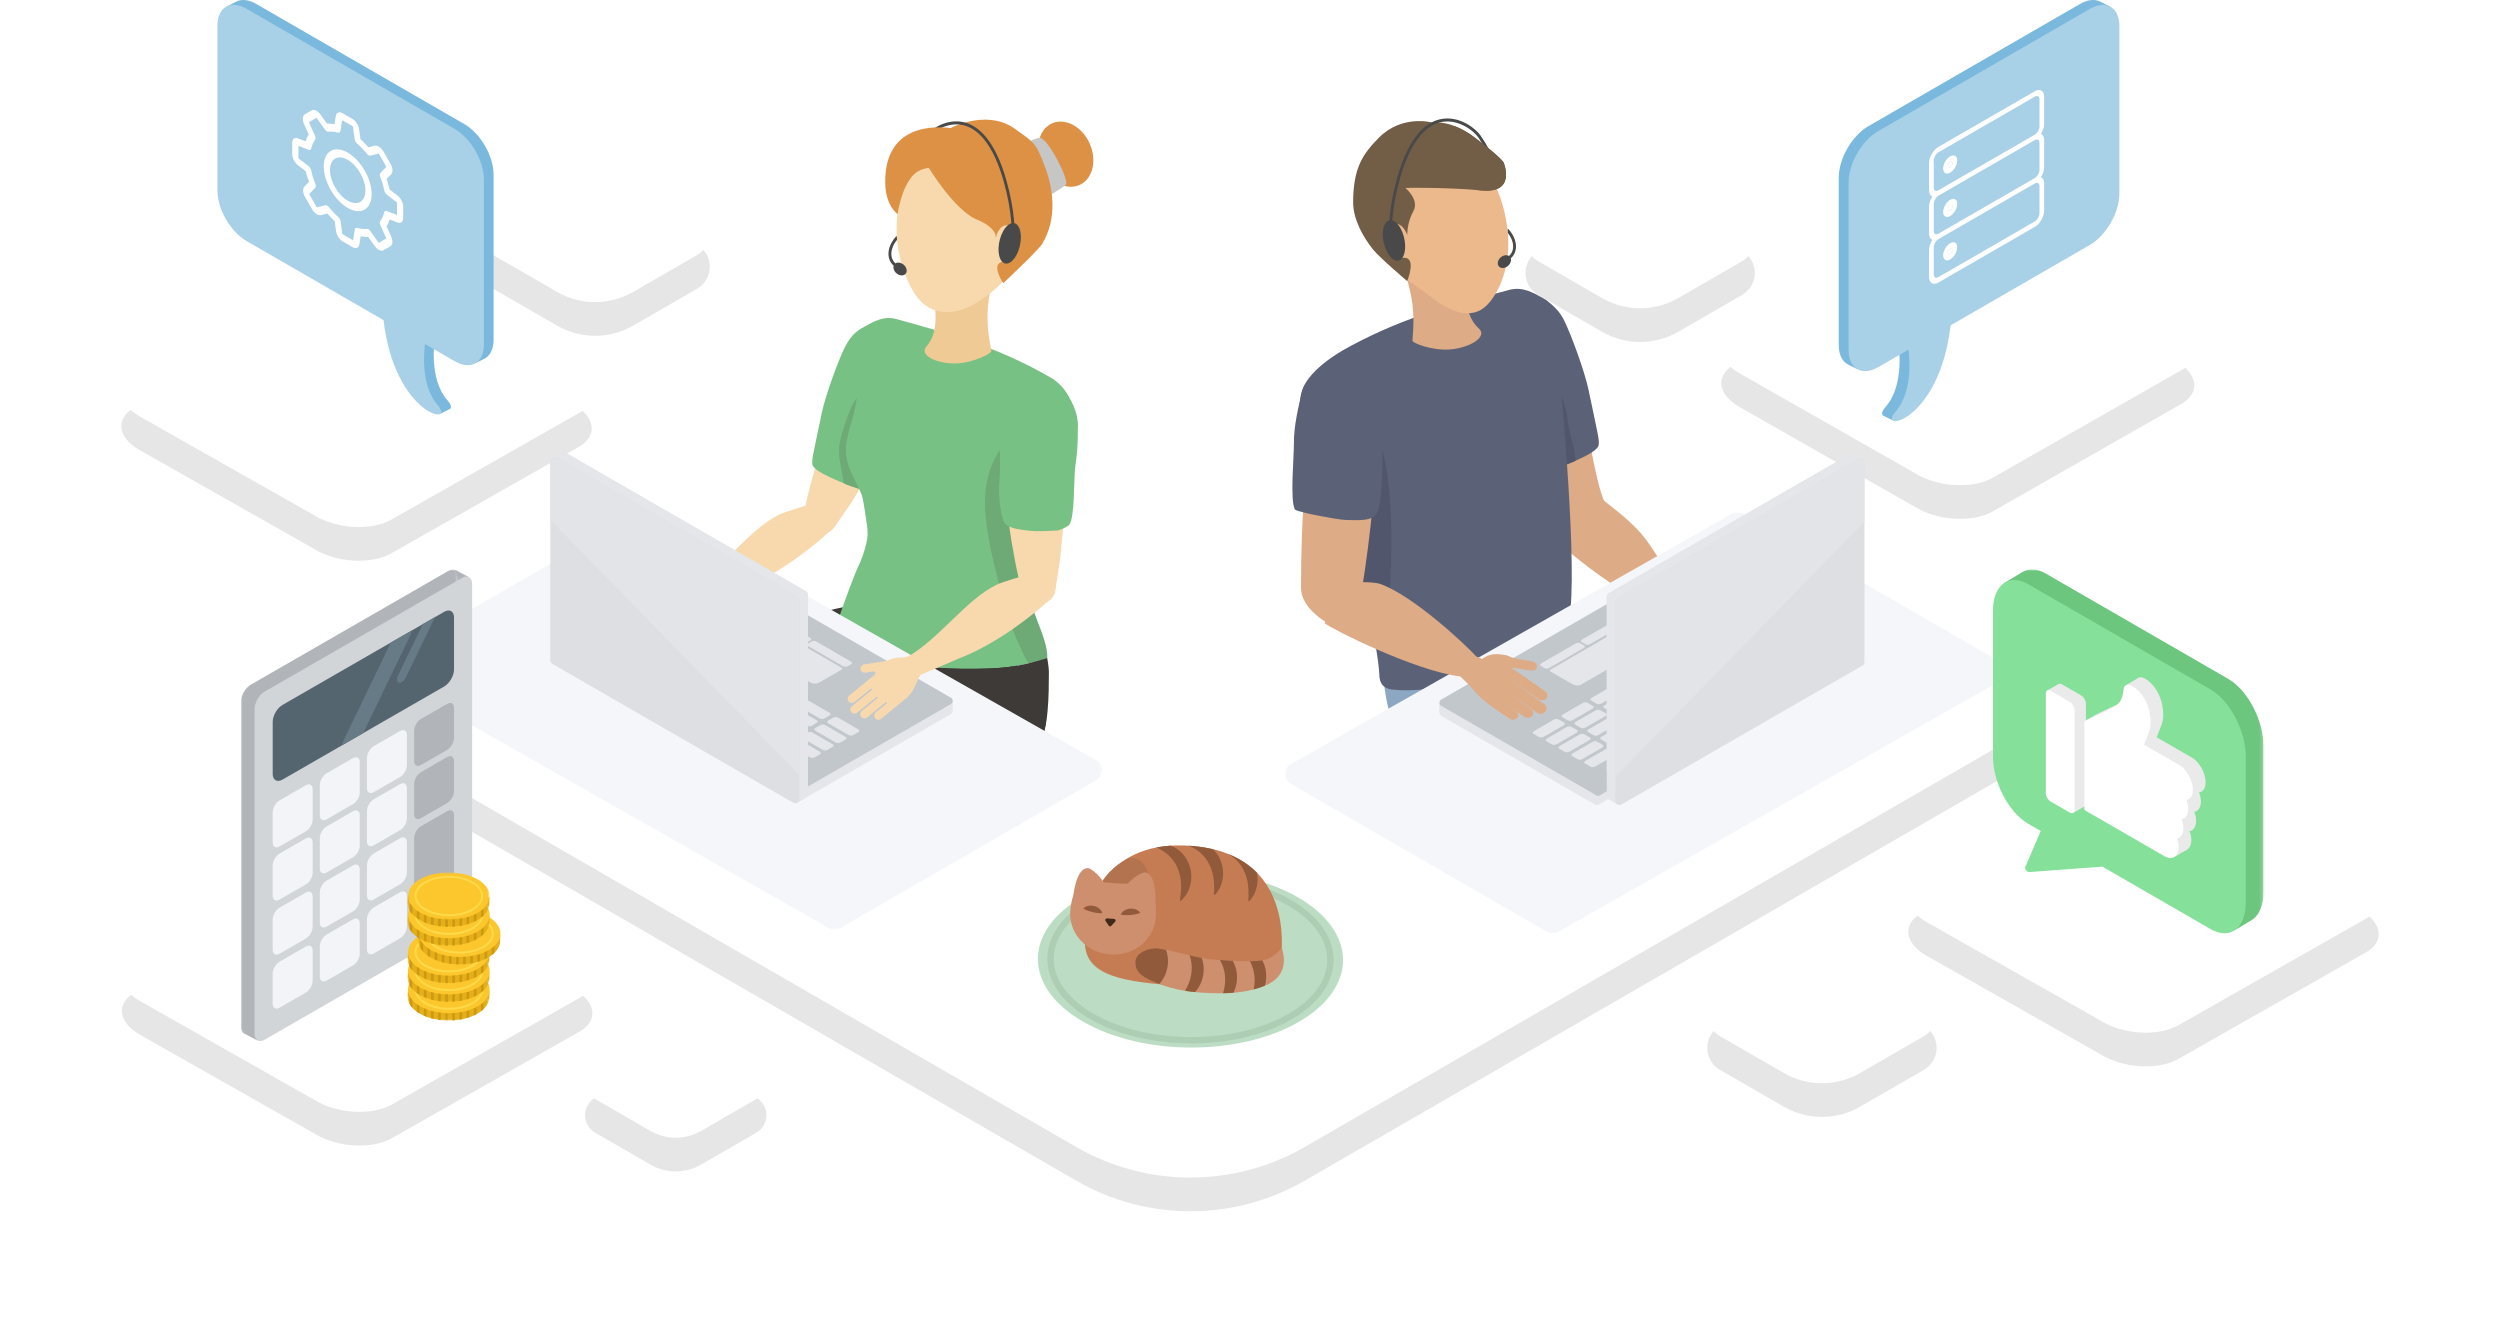 <svg xmlns="http://www.w3.org/2000/svg" xmlns:xlink="http://www.w3.org/1999/xlink" width="742" height="396" viewBox="0 0 742 396"><defs><polygon id="s" points="0 0 213.74 0 213.74 125.004 0 125.004"/><polygon id="u" points="0 0 213.74 0 213.74 125.005 0 125.005"/><polygon id="w" points="0 0 76.857 0 76.857 107.274 0 107.274"/><polygon id="y" points="0 0 64.582 0 64.582 137.886 0 137.886"/><polygon id="A" points="0 0 24.227 0 24.227 13.988 0 13.988"/><polygon id="C" points="0 0 1 0 1 2.211 0 2.211"/><polygon id="E" points="0 0 24.227 0 24.227 13.988 0 13.988"/><polygon id="G" points="0 0 24.227 0 24.227 13.988 0 13.988"/><polygon id="I" points="0 0 24.227 0 24.227 13.988 0 13.988"/><polygon id="K" points="0 0 24.227 0 24.227 13.988 0 13.988"/><polygon id="M" points="0 0 24.228 0 24.228 13.987 0 13.987"/><filter id="b" width="115.8%" height="130.2%" x="-7.9%" y="-12%" filterUnits="objectBoundingBox"><feOffset dy="10" in="SourceAlpha" result="shadowOffsetOuter1"/><feGaussianBlur in="shadowOffsetOuter1" result="shadowBlurOuter1" stdDeviation="18"/><feColorMatrix in="shadowBlurOuter1" values="0 0 0 0 0.216 0 0 0 0 0.561 0 0 0 0 0.749 0 0 0 0.3 0"/></filter><filter id="d" width="184.5%" height="248.9%" x="-42.3%" y="-61.8%" filterUnits="objectBoundingBox"><feOffset dy="10" in="SourceAlpha" result="shadowOffsetOuter1"/><feGaussianBlur in="shadowOffsetOuter1" result="shadowBlurOuter1" stdDeviation="18"/><feColorMatrix in="shadowBlurOuter1" values="0 0 0 0 0.216 0 0 0 0 0.561 0 0 0 0 0.749 0 0 0 0.3 0"/></filter><filter id="f" width="184.5%" height="248.9%" x="-42.3%" y="-61.8%" filterUnits="objectBoundingBox"><feOffset dy="10" in="SourceAlpha" result="shadowOffsetOuter1"/><feGaussianBlur in="shadowOffsetOuter1" result="shadowBlurOuter1" stdDeviation="18"/><feColorMatrix in="shadowBlurOuter1" values="0 0 0 0 0.216 0 0 0 0 0.561 0 0 0 0 0.749 0 0 0 0.3 0"/></filter><filter id="h" width="184.5%" height="248.9%" x="-42.3%" y="-61.8%" filterUnits="objectBoundingBox"><feOffset dy="10" in="SourceAlpha" result="shadowOffsetOuter1"/><feGaussianBlur in="shadowOffsetOuter1" result="shadowBlurOuter1" stdDeviation="18"/><feColorMatrix in="shadowBlurOuter1" values="0 0 0 0 0.216 0 0 0 0 0.561 0 0 0 0 0.749 0 0 0 0.3 0"/></filter><filter id="j" width="223.8%" height="331.2%" x="-61.9%" y="-94.8%" filterUnits="objectBoundingBox"><feOffset dy="10" in="SourceAlpha" result="shadowOffsetOuter1"/><feGaussianBlur in="shadowOffsetOuter1" result="shadowBlurOuter1" stdDeviation="18"/><feColorMatrix in="shadowBlurOuter1" values="0 0 0 0 0.216 0 0 0 0 0.561 0 0 0 0 0.749 0 0 0 0.3 0"/></filter><filter id="l" width="261.1%" height="398.3%" x="-80.5%" y="-122.8%" filterUnits="objectBoundingBox"><feOffset dy="10" in="SourceAlpha" result="shadowOffsetOuter1"/><feGaussianBlur in="shadowOffsetOuter1" result="shadowBlurOuter1" stdDeviation="18"/><feColorMatrix in="shadowBlurOuter1" values="0 0 0 0 0.216 0 0 0 0 0.561 0 0 0 0 0.749 0 0 0 0.3 0"/></filter><filter id="n" width="223.8%" height="331.2%" x="-61.9%" y="-94.8%" filterUnits="objectBoundingBox"><feOffset dy="10" in="SourceAlpha" result="shadowOffsetOuter1"/><feGaussianBlur in="shadowOffsetOuter1" result="shadowBlurOuter1" stdDeviation="18"/><feColorMatrix in="shadowBlurOuter1" values="0 0 0 0 0.216 0 0 0 0 0.561 0 0 0 0 0.749 0 0 0 0.3 0"/></filter><filter id="p" width="223.8%" height="331.2%" x="-61.9%" y="-94.8%" filterUnits="objectBoundingBox"><feOffset dy="10" in="SourceAlpha" result="shadowOffsetOuter1"/><feGaussianBlur in="shadowOffsetOuter1" result="shadowBlurOuter1" stdDeviation="18"/><feColorMatrix in="shadowBlurOuter1" values="0 0 0 0 0.216 0 0 0 0 0.561 0 0 0 0 0.749 0 0 0 0.3 0"/></filter><filter id="r" width="184.1%" height="247.5%" x="-42%" y="-61.2%" filterUnits="objectBoundingBox"><feOffset dy="10" in="SourceAlpha" result="shadowOffsetOuter1"/><feGaussianBlur in="shadowOffsetOuter1" result="shadowBlurOuter1" stdDeviation="18"/><feColorMatrix in="shadowBlurOuter1" values="0 0 0 0 0.216 0 0 0 0 0.561 0 0 0 0 0.749 0 0 0 0.3 0"/></filter><path id="a" d="M283.393,340.405 L61.626,212.368 C54.411,208.203 51.94,198.977 56.105,191.763 C57.429,189.47 59.333,187.566 61.626,186.242 L283.388,58.208 C304.39,46.083 330.264,46.083 351.266,58.209 L573.032,186.246 C580.247,190.411 582.719,199.637 578.553,206.851 C577.23,209.144 575.325,211.048 573.032,212.372 L351.27,340.406 C330.269,352.531 304.394,352.531 283.393,340.405 Z"/><path id="c" d="M58.648,327.19 L58.197,326.943 L5.579,297.133 C-0.83,293.48 -1.626,288.012 3.7,284.776 L3.991,284.605 L59.785,252.915 C65.321,249.777 74.977,250.089 81.422,253.555 L81.866,253.802 L134.419,283.654 C140.828,287.307 141.604,292.775 136.358,295.971 L136.072,296.14 L80.278,327.83 C74.873,330.894 65.641,330.67 59.12,327.432 L58.648,327.19 Z"/><path id="e" d="M58.466,153.613 L58.015,153.366 L5.397,123.556 C-1.012,119.903 -1.808,114.435 3.518,111.199 L3.809,111.028 L59.603,79.338 C65.139,76.2 74.795,76.512 81.24,79.978 L81.684,80.225 L134.238,110.077 C140.647,113.73 141.422,119.198 136.177,122.394 L135.89,122.563 L80.096,154.253 C74.692,157.317 65.459,157.093 58.938,153.855 L58.466,153.613 Z"/><path id="g" d="M588.83,303.69 L588.378,303.443 L535.761,273.633 C529.351,269.98 528.555,264.512 533.881,261.276 L534.173,261.105 L589.966,229.415 C595.503,226.277 605.158,226.589 611.603,230.055 L612.048,230.302 L664.601,260.154 C671.01,263.807 671.785,269.275 666.54,272.471 L666.253,272.64 L610.46,304.33 C605.055,307.394 595.822,307.17 589.302,303.932 L588.83,303.69 Z"/><path id="i" d="M493.438,318.468 L474.495,307.531 C470.887,305.449 469.651,300.836 471.734,297.229 C472.396,296.082 473.348,295.13 474.495,294.468 L493.438,283.531 C500.438,279.49 509.063,279.49 516.064,283.532 L535.007,294.469 C538.615,296.551 539.85,301.164 537.768,304.771 C537.106,305.918 536.154,306.87 535.007,307.532 L516.064,318.469 C509.064,322.51 500.439,322.51 493.438,318.468 Z"/><path id="k" d="M157.07,335.67 L140.66,326.196 C137.791,324.539 136.807,320.87 138.464,318 C138.991,317.088 139.748,316.33 140.66,315.804 L157.069,306.33 C161.71,303.651 167.428,303.651 172.069,306.33 L188.478,315.804 C191.348,317.461 192.331,321.131 190.674,324 C190.148,324.913 189.39,325.67 188.478,326.197 L172.07,335.67 C167.429,338.349 161.711,338.349 157.07,335.67 Z"/><path id="m" d="M439.48,88.468 L420.536,77.531 C416.929,75.449 415.693,70.836 417.776,67.229 C418.438,66.082 419.39,65.13 420.536,64.468 L439.479,53.531 C446.48,49.49 455.105,49.49 462.105,53.532 L481.049,64.469 C484.656,66.551 485.892,71.164 483.809,74.771 C483.147,75.918 482.195,76.87 481.049,77.532 L462.106,88.469 C455.105,92.51 446.48,92.51 439.48,88.468 Z"/><path id="o" d="M129.324,86.637 L110.38,75.7 C106.773,73.617 105.537,69.004 107.62,65.397 C108.282,64.251 109.234,63.298 110.38,62.636 L129.323,51.7 C136.324,47.658 144.949,47.658 151.949,51.7 L170.893,62.637 C174.5,64.72 175.736,69.332 173.654,72.94 C172.992,74.086 172.04,75.038 170.893,75.7 L151.95,86.637 C144.95,90.679 136.325,90.679 129.324,86.637 Z"/><path id="q" d="M533.669,141.164 L533.215,140.914 L480.319,110.824 C473.876,107.137 473.076,101.617 478.43,98.351 L478.723,98.178 L534.811,66.19 C540.377,63.022 550.084,63.337 556.563,66.836 L557.01,67.086 L609.841,97.218 C616.284,100.906 617.063,106.425 611.79,109.651 L611.502,109.822 L555.413,141.81 C549.98,144.902 540.699,144.676 534.143,141.408 L533.669,141.164 Z"/></defs><g fill="none" fill-rule="evenodd" transform="translate(36)"><g opacity=".1"><use xlink:href="#a" fill="#000" filter="url(#b)"/><use xlink:href="#a" fill="#FFF"/></g><g opacity=".1"><use xlink:href="#c" fill="#000" filter="url(#d)"/><use xlink:href="#c" fill="#FFF"/></g><g opacity=".1"><use xlink:href="#e" fill="#000" filter="url(#f)"/><use xlink:href="#e" fill="#FFF"/></g><g opacity=".1"><use xlink:href="#g" fill="#000" filter="url(#h)"/><use xlink:href="#g" fill="#FFF"/></g><g opacity=".1"><use xlink:href="#i" fill="#000" filter="url(#j)"/><use xlink:href="#i" fill="#FFF"/></g><g opacity=".1"><use xlink:href="#k" fill="#000" filter="url(#l)"/><use xlink:href="#k" fill="#FFF"/></g><g opacity=".1"><use xlink:href="#m" fill="#000" filter="url(#n)"/><use xlink:href="#m" fill="#FFF"/></g><g opacity=".1"><use xlink:href="#o" fill="#000" filter="url(#p)"/><use xlink:href="#o" fill="#FFF"/></g><g opacity=".1"><use xlink:href="#q" fill="#000" filter="url(#r)"/><use xlink:href="#q" fill="#FFF"/></g><g transform="translate(28.54)"><path fill="#3D3A38" d="M121.757,204.266 L123.244,203.63 C138.008,196.06 162.363,185.599 174.028,182.863 C181.054,181.214 187.15,179.788 192.313,178.962 L193.738,178.96 C201.898,176.65 210.713,180.664 214.201,188.654 C215.425,191.46 215.833,194.412 215.547,197.255 C218.074,196.717 220.472,196.24 222.664,195.889 L224.089,195.887 C232.249,193.578 241.065,197.591 244.551,205.581 C248.358,214.302 244.374,224.457 235.653,228.263 C234.772,228.648 234.067,228.962 233.102,229.328 L231.98,229.831 C216.94,236.454 172.264,240.695 161.259,243.913 L160.101,244.165 C154.38,245.684 148.249,242.843 145.808,237.25 C143.743,232.516 134.235,226.014 130.909,226.985 L129.75,227.238 C124.028,228.757 117.899,225.916 115.458,220.322 C112.763,214.15 115.585,206.96 121.757,204.266"/><path fill="#F7D9AD" d="M174.051,154.434 C174.597,157.15 177.242,158.911 179.96,158.365 C182.677,157.817 184.438,155.172 183.891,152.454 C183.343,149.737 180.698,147.978 177.982,148.524 C175.264,149.071 173.504,151.716 174.051,154.434"/><path fill="#F7D9AD" d="M187.021,111.957 C183.104,120.139 175.394,143.143 174.018,153.103 C174.018,153.103 174.047,154.061 174.135,154.495 C174.681,157.211 177.327,158.972 180.045,158.424 C181.284,158.175 182.324,157.489 183.036,156.559 C183.036,156.559 188.264,149.049 188.247,149.027 C192.402,141.925 210.159,115.119 210.915,107.17 L210.993,106.75 C211.548,103.395 210.264,100.199 207.258,97.871 C203.974,95.328 199.261,95.208 195.861,97.594 C195.838,97.61 195.816,97.627 195.795,97.642 C194.739,98.395 193.893,99.403 193.22,100.511 C192.028,102.464 189.519,106.738 187.021,111.957"/><path fill="#F7D9AD" d="M143.78,180.027 C147.211,178.576 155.035,175.058 155.393,174.917 C167.801,170.047 179.354,159.97 181.395,157.923 L181.793,157.561 C182.81,156.979 183.298,156.297 183.712,155.104 C184.62,152.485 183.234,149.626 180.615,148.716 C178.907,148.124 177.246,148.444 175.792,149.573 L175.4,149.757 C172.767,150.759 168.839,151.704 166.472,152.878 C157.591,157.28 149.181,169.608 140.206,174.567 L140.183,174.583 C139.682,174.958 139.234,175.538 139.014,176.176 C138.424,177.874 139.324,179.728 141.022,180.318 C141.971,180.646 142.967,180.51 143.766,180.031 L143.78,180.027 Z"/><path fill="#F7D9AD" d="M143.826,179.923 C145.306,178.939 145.708,176.942 144.724,175.462 C143.739,173.982 141.742,173.58 140.262,174.563 C138.783,175.547 138.382,177.544 139.365,179.024 C140.349,180.505 142.346,180.906 143.826,179.923"/><path fill="#F7D9AD" d="M139.905,186.952 C141.79,185.378 142.555,183.669 143.467,181.283 C144.005,179.875 144.879,179.277 144.964,178.464 C145.035,177.786 143.066,174.24 141.624,174.164 C140.751,174.118 140.063,174.773 138.089,174.751 C136.081,174.73 133.793,175.698 131.859,177.312 C131.287,177.789 129.686,178.805 130.383,178.894 C130.726,178.938 131.109,179.388 130.749,179.826 C130.541,180.082 130.01,180.443 129.778,180.661 C128.377,181.97 129.739,184.571 131.062,186.155 C133.284,188.817 137.243,189.174 139.905,186.952"/><path fill="#F7D9AD" d="M132.744 179.778 132.744 179.778C132.307 179.254 131.52 179.184 130.996 179.621L123.147 186.174C122.623 186.611 122.553 187.398 122.99 187.922 123.428 188.445 124.214 188.516 124.738 188.078L132.586 181.525C133.11 181.089 133.18 180.302 132.744 179.778M133.585 182.921 133.585 182.921C133.147 182.397 132.362 182.327 131.838 182.765L123.987 189.317C123.465 189.755 123.393 190.541 123.831 191.064 124.268 191.588 125.055 191.659 125.579 191.222L133.427 184.668C133.951 184.231 134.022 183.445 133.585 182.921M136.528 184.311 136.528 184.311C136.09 183.787 135.304 183.715 134.781 184.153L126.93 190.707C126.406 191.144 126.336 191.929 126.774 192.453 127.211 192.977 127.998 193.047 128.522 192.61L136.37 186.057C136.894 185.62 136.965 184.835 136.528 184.311M140.685 184.685 140.685 184.685C140.249 184.161 139.462 184.091 138.938 184.527L131.089 191.081C130.565 191.518 130.494 192.305 130.931 192.827 131.369 193.351 132.155 193.423 132.679 192.985L140.529 186.431C141.053 185.994 141.123 185.209 140.685 184.685M138.974 176.152 138.974 176.152C138.857 175.48 138.211 175.024 137.539 175.142L127.465 176.893C126.793 177.009 126.338 177.654 126.456 178.326 126.572 179 127.217 179.454 127.89 179.337L137.964 177.586C138.636 177.47 139.09 176.824 138.974 176.152"/><path fill="#F7D9AD" d="M143.836 179.935C145.316 178.952 145.719 176.955 144.735 175.475 143.75 173.995 141.753 173.593 140.273 174.576 138.794 175.56 138.392 177.557 139.376 179.037 140.359 180.518 142.356 180.919 143.836 179.935M181.446 197.139C182.496 206.554 190.978 213.335 200.394 212.286 209.809 211.236 216.589 202.754 215.539 193.338 214.49 183.924 206.008 177.142 196.593 178.192 187.179 179.242 180.397 187.725 181.446 197.139"/><path fill="#F7D297" d="M191.806,106.641 C192.399,111.958 197.189,115.787 202.505,115.195 C207.822,114.602 211.651,109.812 211.059,104.495 C210.466,99.179 205.676,95.348 200.36,95.941 C195.043,96.535 191.214,101.324 191.806,106.641"/><path fill="#F7D9AD" d="M233.799 122.512C234.391 127.829 239.182 131.658 244.499 131.065 249.815 130.473 253.645 125.682 253.051 120.365 252.46 115.049 247.668 111.219 242.352 111.813 237.035 112.405 233.206 117.196 233.799 122.512M239.657 177.336C241.336 179.543 244.485 179.969 246.69 178.291 248.896 176.613 249.323 173.464 247.645 171.258 245.967 169.053 242.817 168.625 240.612 170.303 238.405 171.982 237.979 175.131 239.657 177.336"/><path fill="#78C184" d="M192.361,97.459 C191.857,97.381 191.184,97.452 191.737,97.139 C190.456,97.861 188.326,98.926 186.282,102.917 C184.239,106.91 180.407,117.579 179.406,122.386 C176.86,134.623 176.248,136.705 176.612,137.977 C176.985,139.282 179.8,140.773 182.968,142.181 C185.714,143.4 189.056,144.79 189.967,144.541 C191.273,144.186 191.335,140.031 191.542,139.158 C194.324,127.397 195.811,115.643 198.824,104.041 C196.669,101.857 194.521,99.642 192.361,97.459"/><path fill="#6DAA75" d="M191.235,115.527 C190.036,118.205 188.895,118.945 187.855,121.435 C186.814,123.927 184.755,129.915 184.542,132.436 C184.21,136.357 185.419,139.556 185.872,143.431 C185.914,143.513 190.068,145.236 191.582,145.308 C193.415,145.394 190.435,140.426 190.507,138.647 C193.324,127.141 195.882,115.57 198.853,104.132 C195.912,107.405 192.926,111.751 191.235,115.527"/><path fill="#78C184" d="M247.748,112.326 C232.155,103.209 217.985,99.243 201.583,94.718 C197.732,93.656 194.944,95.34 191.872,97.036 C189.46,98.368 188.84,100.628 187.032,102.422 C189.08,106.171 190.636,109.514 190.365,113.853 C190.032,119.167 188.173,123.446 188.579,128.955 C189.304,138.811 191.301,144.73 192.797,156.017 C193.683,162.707 191.403,176.491 190.242,184.631 C189.392,190.573 199.346,193.783 204.547,194.405 C216.551,195.84 230.494,198.122 240.487,189.182 C245.311,184.866 237.867,176.58 238.028,170.307 C238.163,165.021 240.568,156.382 241.772,150.707 C242.864,145.542 242.898,140.668 243.499,135.584 C247.219,134.451 250.805,134.114 253.563,131.037 C258.58,125.438 251.861,114.731 247.748,112.326"/><path fill="#78C184" d="M221.089,198.503 C199.95,198.381 189.362,190.956 184.106,184.317 C184.148,184.193 184.187,184.06 184.23,183.94 C186.199,178.307 188.901,170.813 190.2,168.123 C191.817,164.777 193.745,158.708 193.152,154.225 C191.655,142.931 185.168,139.942 186.782,130.782 C187.741,125.338 190.385,119.765 190.717,114.448 C190.988,110.104 189.372,105.455 194.648,99.15 C196.901,96.457 200.96,94.998 204.814,96.062 C221.227,100.589 232.537,103.794 248.142,112.917 C252.257,115.324 254.934,119.738 251.653,127.266 C251.05,128.65 246.184,138.268 245.017,141.763 C244.001,144.808 243.283,148.437 241.815,153.573 C240.966,156.546 237.24,167.297 238.896,171.763 C243.565,184.347 245.491,191.257 246.268,195.323 C237.626,198.011 232.981,198.571 221.089,198.503"/><path fill="#6DAA75" d="M238.509,171.128 C237.823,166.419 240.577,155.923 241.427,152.952 C244.486,142.243 241.286,138.547 235.26,129.893 C231.354,133.881 227.205,140.309 227.863,151.565 C228.603,164.191 234.521,181.834 236.485,188.069 C238.372,192.144 240.3,197.046 240.957,196.821 C242.737,196.21 246.116,196.97 246.267,195.323 C246.793,189.63 239.324,176.718 238.509,171.128"/><path fill="#3D3A38" d="M221.089,198.503 C232.981,198.571 237.626,198.011 246.268,195.323 C246.677,197.464 246.772,198.83 246.768,199.79 C246.747,205.518 246.768,216.943 243.754,220.867 C238.67,227.485 206.152,209.553 191.95,201.355 C189.007,199.654 181.489,198.901 181.489,196.838 C181.489,194.088 182.677,188.526 184.106,184.317 C189.362,190.956 199.95,198.381 221.089,198.503"/><g transform="translate(48.82 150.874)"><mask id="t" fill="#fff"><use xlink:href="#s"/></mask><path fill="#F4F6F9" d="M132.661,124.562 L1.717,50.226 C-0.562,48.931 -0.575,45.651 1.695,44.342 L77.71,0.454 C78.751,-0.147 80.034,-0.152 81.079,0.442 L212.023,74.779 C214.303,76.072 214.314,79.351 212.044,80.662 L136.03,124.55 C134.989,125.151 133.706,125.156 132.661,124.562" mask="url(#t)"/></g><path fill="#F7D9AD" d="M232.77,133.462 C232.821,142.532 235.935,166.595 239.047,176.154 C239.047,176.154 239.493,177.004 239.76,177.355 C241.438,179.56 244.586,179.987 246.793,178.309 C247.799,177.543 248.435,176.471 248.67,175.323 C248.67,175.323 250.091,166.284 250.066,166.272 C250.702,158.069 254.965,126.199 252.174,118.717 L252.061,118.307 C251.094,115.045 248.544,112.732 244.823,111.951 C240.757,111.097 236.465,113.048 234.449,116.68 C234.436,116.704 234.423,116.727 234.409,116.751 C233.789,117.89 233.468,119.166 233.346,120.457 C233.129,122.735 232.738,127.675 232.77,133.462"/><polygon fill="#E4E6EA" points="218.237 208.179 218.237 210.817 213.424 209.81"/><path fill="#E4E6EA" d="M170.866,238.192 L99.737,197.186 C98.881,196.693 98.881,195.456 99.737,194.963 L145.355,168.666 C145.75,168.437 146.239,168.437 146.636,168.666 L217.518,209.529 C218.483,210.086 218.483,211.479 217.518,212.036 L172.148,238.192 C171.751,238.421 171.263,238.421 170.866,238.192"/><polygon fill="#E4E6EA" points="99.096 193.315 99.096 196.17 104.527 195.321"/><path fill="#C2C7CC" d="M170.675,235.539 L99.778,194.666 C98.737,194.066 98.737,192.564 99.778,191.963 L145.164,165.799 C145.446,165.637 145.794,165.637 146.076,165.799 L217.697,207.089 C218.417,207.504 218.417,208.542 217.697,208.957 L171.589,235.539 C171.307,235.701 170.959,235.701 170.675,235.539"/><path fill="#E4E6EA" d="M154.737 188.759 161.22 185.021C161.652 184.773 162.184 184.775 162.612 185.03 166.14 187.123 182.248 196.451 185.26 198.195 185.48 198.323 185.471 198.635 185.25 198.762L178.669 202.556C177.946 202.973 176.853 203.019 176.227 202.658L154.562 190.168C153.935 189.808 154.013 189.176 154.737 188.759M186.962 197.772 188.126 197.1C188.46 196.907 188.418 196.569 188.034 196.347L177.75 190.411C177.366 190.19 176.78 190.165 176.448 190.356L175.284 191.03C174.95 191.223 174.993 191.561 175.376 191.782L185.659 197.718C186.042 197.94 186.629 197.965 186.962 197.772M174.85 190.706 176.015 190.034C176.348 189.841 176.306 189.503 175.922 189.281L165.639 183.344C165.255 183.122 164.668 183.098 164.337 183.29L163.171 183.963C162.839 184.155 162.881 184.493 163.264 184.715L173.547 190.652C173.932 190.874 174.517 190.898 174.85 190.706M181.308 214.698 187.283 218.148C187.683 218.379 188.291 218.402 188.636 218.204L190.291 217.248C190.636 217.05 190.592 216.697 190.194 216.468L184.219 213.017C183.819 212.787 183.211 212.762 182.865 212.961L181.21 213.917C180.865 214.116 180.908 214.467 181.308 214.698M172.756 209.76 178.731 213.211C179.131 213.44 179.739 213.465 180.084 213.266L181.738 212.311C182.083 212.112 182.04 211.76 181.642 211.529L175.666 208.079C175.267 207.85 174.659 207.825 174.314 208.023L172.658 208.979C172.313 209.178 172.356 209.53 172.756 209.76M164.203 204.822 170.179 208.273C170.578 208.503 171.186 208.528 171.531 208.328L173.186 207.373C173.531 207.174 173.488 206.822 173.089 206.593L167.114 203.141C166.714 202.912 166.107 202.887 165.761 203.085L164.105 204.041C163.76 204.241 163.804 204.592 164.203 204.822M155.651 199.885 161.626 203.335C162.026 203.564 162.634 203.589 162.979 203.391L164.633 202.435C164.979 202.237 164.935 201.885 164.537 201.654L158.562 198.204C158.162 197.975 157.554 197.949 157.209 198.148L155.554 199.104C155.208 199.302 155.252 199.654 155.651 199.885M147.098 194.947 153.074 198.397C153.473 198.628 154.081 198.653 154.426 198.453L156.081 197.497C156.426 197.299 156.383 196.947 155.985 196.717L150.009 193.266C149.61 193.037 149.002 193.011 148.657 193.21L147.002 194.166C146.655 194.365 146.7 194.716 147.098 194.947M138.546 190.009 144.521 193.46C144.921 193.689 145.529 193.714 145.874 193.516L147.529 192.56C147.874 192.361 147.831 192.009 147.432 191.779L141.457 188.328C141.057 188.099 140.449 188.074 140.104 188.272L138.45 189.228C138.104 189.427 138.148 189.779 138.546 190.009M129.994 185.071 135.969 188.522C136.369 188.752 136.977 188.777 137.322 188.578L138.976 187.622C139.321 187.423 139.278 187.071 138.88 186.842L132.904 183.39C132.505 183.161 131.897 183.136 131.552 183.334L129.897 184.29C129.552 184.49 129.595 184.841 129.994 185.071M177.492 216.901 183.468 220.351C183.867 220.58 184.475 220.606 184.82 220.407L186.475 219.451C186.82 219.253 186.777 218.901 186.379 218.67L180.403 215.22C180.004 214.991 179.396 214.966 179.05 215.164L177.395 216.12C177.049 216.318 177.093 216.67 177.492 216.901M168.94 211.963 174.915 215.413C175.315 215.644 175.923 215.669 176.268 215.469L177.923 214.513C178.268 214.315 178.224 213.963 177.826 213.733L171.851 210.282C171.451 210.053 170.843 210.028 170.498 210.226L168.844 211.182C168.497 211.382 168.54 211.732 168.94 211.963M160.388 207.026 166.363 210.476C166.763 210.705 167.371 210.73 167.716 210.532L169.37 209.576C169.715 209.377 169.672 209.025 169.274 208.795L163.298 205.344C162.899 205.115 162.291 205.09 161.946 205.289L160.291 206.244C159.945 206.443 159.989 206.795 160.388 207.026M151.835 202.088 157.811 205.538C158.21 205.768 158.818 205.793 159.163 205.594L160.818 204.638C161.163 204.439 161.12 204.087 160.721 203.858L154.746 200.406C154.346 200.177 153.739 200.152 153.393 200.351L151.739 201.306C151.394 201.506 151.437 201.857 151.835 202.088M143.283 197.15 149.258 200.6C149.658 200.83 150.266 200.855 150.611 200.656L152.266 199.7C152.611 199.502 152.567 199.15 152.169 198.919L146.194 195.469C145.794 195.24 145.186 195.215 144.841 195.413L143.186 196.369C142.841 196.567 142.885 196.92 143.283 197.15M134.73 192.212 140.706 195.662C141.105 195.893 141.713 195.918 142.058 195.718L143.713 194.762C144.058 194.564 144.015 194.212 143.617 193.983L137.641 190.531C137.242 190.302 136.634 190.277 136.288 190.475L134.634 191.431C134.289 191.631 134.332 191.981 134.73 192.212M126.178 187.275 132.153 190.725C132.553 190.954 133.161 190.979 133.506 190.781L135.161 189.825C135.506 189.627 135.462 189.274 135.064 189.044L129.089 185.594C128.689 185.364 128.081 185.339 127.736 185.538L126.082 186.494C125.736 186.692 125.78 187.044 126.178 187.275M173.677 219.104 179.652 222.554C180.052 222.784 180.66 222.809 181.005 222.61L182.659 221.654C183.005 221.455 182.961 221.103 182.563 220.874L176.588 217.422C176.188 217.193 175.58 217.168 175.235 217.367L173.58 218.322C173.234 218.522 173.279 218.873 173.677 219.104M165.124 214.166 171.1 217.616C171.499 217.846 172.107 217.871 172.452 217.672L174.107 216.716C174.452 216.518 174.409 216.166 174.011 215.935L168.035 212.485C167.635 212.256 167.028 212.231 166.682 212.429L165.028 213.385C164.683 213.583 164.726 213.936 165.124 214.166M156.572 209.228 162.547 212.678C162.947 212.909 163.555 212.934 163.9 212.734L165.555 211.778C165.9 211.58 165.856 211.228 165.458 210.999L159.483 207.547C159.083 207.318 158.475 207.293 158.13 207.491L156.476 208.447C156.13 208.647 156.174 208.997 156.572 209.228M148.02 204.291 153.995 207.741C154.395 207.97 155.002 207.995 155.348 207.797L157.002 206.841C157.347 206.643 157.304 206.29 156.906 206.06L150.93 202.61C150.531 202.38 149.923 202.355 149.578 202.554L147.923 203.51C147.578 203.708 147.621 204.06 148.02 204.291M139.467 199.353 145.443 202.803C145.842 203.033 146.45 203.059 146.795 202.859L148.45 201.903C148.795 201.704 148.752 201.352 148.353 201.123L142.378 197.672C141.978 197.442 141.37 197.417 141.025 197.616L139.371 198.571C139.026 198.771 139.069 199.122 139.467 199.353M130.915 194.415 136.89 197.865C137.29 198.095 137.898 198.12 138.243 197.921L139.897 196.966C140.243 196.767 140.199 196.415 139.801 196.184L133.826 192.734C133.426 192.505 132.818 192.48 132.473 192.678L130.818 193.634C130.473 193.833 130.517 194.185 130.915 194.415M122.362 189.477 128.338 192.928C128.738 193.158 129.345 193.183 129.691 192.983L131.345 192.028C131.69 191.829 131.647 191.477 131.249 191.248L125.273 187.796C124.874 187.567 124.266 187.542 123.921 187.74L122.266 188.696C121.921 188.896 121.964 189.247 122.362 189.477M169.861 221.307 175.837 224.757C176.236 224.986 176.844 225.011 177.189 224.813L178.844 223.857C179.189 223.659 179.146 223.307 178.747 223.076L172.772 219.626C172.372 219.397 171.764 219.371 171.419 219.57L169.765 220.526C169.42 220.724 169.463 221.076 169.861 221.307M161.309 216.369 167.284 219.819C167.684 220.05 168.292 220.075 168.637 219.875L170.291 218.919C170.637 218.721 170.593 218.368 170.195 218.139L164.22 214.688C163.82 214.458 163.212 214.433 162.867 214.632L161.212 215.588C160.867 215.787 160.911 216.138 161.309 216.369M152.756 211.431 158.732 214.882C159.131 215.111 159.739 215.136 160.085 214.938L161.739 213.982C162.084 213.783 162.041 213.431 161.643 213.201L155.667 209.75C155.268 209.521 154.66 209.496 154.315 209.694L152.66 210.65C152.315 210.849 152.358 211.201 152.756 211.431M144.204 206.493 150.179 209.944C150.579 210.174 151.187 210.199 151.532 209.999L153.187 209.044C153.532 208.845 153.488 208.493 153.09 208.264L147.115 204.812C146.715 204.583 146.107 204.558 145.762 204.756L144.107 205.712C143.762 205.912 143.806 206.263 144.204 206.493M135.652 201.556 141.627 205.006C142.027 205.235 142.634 205.26 142.98 205.062L144.634 204.106C144.979 203.908 144.936 203.556 144.538 203.325L138.562 199.875C138.163 199.646 137.555 199.62 137.21 199.819L135.555 200.775C135.21 200.973 135.253 201.325 135.652 201.556M127.099 196.618 133.075 200.068C133.474 200.299 134.082 200.324 134.427 200.124L136.082 199.168C136.427 198.97 136.384 198.618 135.985 198.388L130.01 194.937C129.61 194.708 129.002 194.682 128.657 194.881L127.003 195.837C126.658 196.037 126.701 196.387 127.099 196.618M118.547 191.68 124.522 195.131C124.922 195.36 125.53 195.385 125.875 195.187L127.529 194.231C127.875 194.032 127.831 193.68 127.433 193.45L121.458 189.999C121.058 189.77 120.45 189.745 120.105 189.943L118.45 190.899C118.105 191.098 118.149 191.45 118.547 191.68M166.045 223.509 172.021 226.96C172.421 227.19 173.028 227.215 173.374 227.016L175.028 226.06C175.373 225.861 175.33 225.509 174.932 225.28L168.956 221.828C168.557 221.599 167.949 221.574 167.604 221.772L165.949 222.728C165.604 222.928 165.647 223.279 166.045 223.509M157.493 218.572 163.469 222.022C163.868 222.251 164.476 222.277 164.821 222.078L166.476 221.122C166.821 220.924 166.778 220.572 166.379 220.341L160.404 216.891C160.004 216.662 159.396 216.637 159.051 216.835L157.397 217.791C157.052 217.989 157.095 218.341 157.493 218.572M148.941 213.634 154.916 217.084C155.316 217.315 155.924 217.34 156.269 217.14L157.923 216.184C158.269 215.986 158.225 215.634 157.827 215.405L151.852 211.953C151.452 211.724 150.844 211.699 150.499 211.897L148.844 212.853C148.499 213.053 148.542 213.403 148.941 213.634M140.388 208.697 146.364 212.147C146.763 212.376 147.371 212.401 147.716 212.203L149.371 211.247C149.716 211.048 149.673 210.696 149.275 210.466L143.299 207.016C142.9 206.786 142.292 206.761 141.947 206.96L140.292 207.915C139.947 208.114 139.99 208.466 140.388 208.697M131.836 203.759 137.811 207.209C138.211 207.439 138.819 207.465 139.164 207.265L140.819 206.309C141.164 206.11 141.12 205.758 140.722 205.529L134.747 202.077C134.347 201.848 133.739 201.823 133.394 202.022L131.74 202.977C131.394 203.177 131.438 203.528 131.836 203.759M123.284 198.821 129.259 202.271C129.659 202.501 130.266 202.526 130.612 202.327L132.266 201.371C132.611 201.173 132.568 200.821 132.17 200.59L126.194 197.14C125.795 196.911 125.187 196.886 124.842 197.084L123.187 198.04C122.842 198.238 122.885 198.591 123.284 198.821M114.731 193.883 120.707 197.333C121.106 197.564 121.714 197.589 122.059 197.389L123.714 196.433C124.059 196.235 124.016 195.883 123.617 195.654L117.642 192.202C117.242 191.973 116.634 191.948 116.289 192.146L114.635 193.102C114.29 193.302 114.333 193.653 114.731 193.883"/><path fill="#EFCA95" d="M229.828,83.521 C228.297,91.456 227.987,95.672 229.705,104.18 C229.839,104.843 224.41,107.677 219.394,107.86 C213.522,108.074 208.065,105.409 210.455,102.781 C214.835,97.965 212.705,88.829 212.037,87.054 C209.547,80.446 212.706,79.384 218.461,78.774 C224.214,78.165 225.149,83.344 229.828,83.521"/><path fill="#F7D9AD" d="M233.116,49.379 C236.33,54.621 239.325,63.159 238.508,69.732 C237.689,76.304 237.457,79.228 233.235,83.509 C228.488,88.324 220.864,94.044 213.847,92.338 C208.39,91.01 205.79,85.981 203.812,80.641 C201.836,75.299 200.949,68.256 202.007,62.482 C203.242,55.75 204.735,47.661 210.22,43.559 C220.407,35.94 226.69,38.895 233.116,49.379"/><path fill="#DD9145" d="M255.876,54.898 C251.962,56.651 246.958,53.98 244.697,48.933 C242.436,43.887 243.776,38.374 247.69,36.621 C251.603,34.869 256.609,37.539 258.87,42.586 C261.129,47.633 259.789,53.146 255.876,54.898"/><path fill="#C6C6C6" d="M245.368,58.932 C245.368,58.932 250.61,55.992 251.802,54.82 C252.994,53.647 246.377,40.801 244.086,40.91 C241.792,41.019 238.954,43.451 238.954,43.451 L245.368,58.932 Z"/><path fill="#DD9145" d="M211.118,49.802 C211.118,49.802 218.798,62.466 225.36,65.148 C231.923,67.831 230.988,70.925 230.988,70.925 C230.988,70.925 231.531,66.878 234.375,66.844 C237.218,66.811 237.409,72.342 237.409,72.342 C237.409,72.342 237.085,77.075 233.164,77.656 C229.244,78.236 233.226,84.053 233.226,84.053 C233.226,84.053 243.667,74.241 244.783,72.385 C249.423,64.668 247.951,55.831 245.712,49.787 C242.89,42.164 242.422,42.368 236.728,38.256 C234.639,36.746 232.391,35.978 230.195,35.677 C223.608,34.773 217.491,38.059 217.491,38.059 C217.491,38.059 212.697,36.535 206.811,43.584 C200.878,50.69 202.726,57.117 202.726,57.117 C202.726,57.117 204.952,50.521 211.118,49.802"/><path fill="#DD9145" d="M236.524 66.237C236.496 65.955 236.465 65.671 236.43 65.388 236.457 65.67 236.478 65.949 236.5 66.23 236.507 66.232 236.516 66.236 236.524 66.237M229.692 69.146C229.656 69.269 229.638 69.343 229.638 69.343 229.638 69.343 229.666 69.273 229.692 69.146"/><path fill="#494949" d="M203.237 78.259C202.914 78.074 202.58 77.971 202.266 77.943 201.879 77.909 201.519 77.99 201.234 78.175 200.671 77.663 200.287 77.028 200.112 76.281 199.757 74.764 200.309 72.941 201.591 71.313 201.596 71.306 201.712 71.239 201.718 71.232 201.715 70.826 201.608 70.439 201.612 70.088 201.606 70.088 201.624 70.024 201.619 70.025 201.539 70.045 201.438 70.144 201.378 70.211 199.605 72.176 198.821 74.525 199.279 76.491 199.499 77.429 199.989 78.239 200.706 78.879 200.434 79.74 200.973 80.852 201.96 81.417 202.411 81.675 202.881 81.775 203.294 81.731 203.821 81.675 204.258 81.389 204.455 80.9 204.809 80.028 204.263 78.846 203.237 78.259M236.752 66.307C236.676 66.276 236.601 66.256 236.524 66.237 236.516 66.235 236.507 66.231 236.5 66.23 236.478 65.95 236.457 65.67 236.43 65.387 236.085 61.68 235.349 57.791 234.221 53.75 230.754 41.328 225.693 37.363 221.785 36.338 221.509 36.264 221.236 36.205 220.972 36.16 215.451 35.218 210.729 39.179 209.424 41.131L209.339 41.259C208.946 41.845 208.503 42.506 208.049 43.253 206.874 45.189 205.626 47.7 204.991 50.97 204.756 52.186 204.647 52.694 204.617 54.127 204.941 53.287 205.271 53.395 205.642 52.592 205.659 52.472 205.654 52.236 205.672 52.117 206.398 47.211 208.578 43.949 210.04 41.768L210.127 41.641C211.474 39.629 215.996 36.213 220.834 37.039 223.331 37.467 225.606 38.961 227.61 41.455 229.924 44.335 231.878 48.547 233.399 53.998 234.593 58.274 235.339 62.373 235.644 66.259 235.294 66.357 234.942 66.553 234.598 66.836 233.634 67.641 232.747 69.13 232.235 71.005 231.762 72.742 231.707 74.454 231.998 75.78 232.252 76.933 232.766 77.794 233.506 78.114 233.513 78.116 233.52 78.121 233.525 78.123 233.842 78.256 234.178 78.276 234.516 78.203 235.424 78.009 236.363 77.12 237.101 75.78 237.477 75.099 237.801 74.307 238.042 73.425 238.933 70.162 238.355 66.975 236.752 66.307"/><path fill="#DD9145" d="M217.531,38.077 C217.531,38.077 197.719,34.336 198.202,54.547 C198.363,61.233 201.884,63.544 201.884,63.544 C201.884,63.544 203.578,49.888 211.118,49.803 C218.659,49.718 217.531,38.077 217.531,38.077"/><path fill="#E4E6EA" d="M173.438,236.745 L101.975,195.547 C101.566,195.31 101.313,194.874 101.313,194.4 L101.313,135.492 C101.313,134.474 102.415,133.837 103.297,134.346 L174.612,175.459 C175.021,175.695 175.274,176.133 175.274,176.605 L175.274,235.684 C175.274,236.627 174.254,237.216 173.438,236.745"/><path fill="#E4E6EA" d="M101.312 135.492C101.312 134.473 102.415 133.838 103.297 134.346L174.611 175.46C175.022 175.696 175.274 176.133 175.274 176.606L175.274 228.503 101.312 152.801 101.312 135.492ZM172.174 238.186 174.632 236.76C174.632 236.76 171.089 234.042 171.153 234.139 171.217 234.235 172.174 238.186 172.174 238.186"/><path fill="#E4E6EA" d="M99.381,135.788 L101.899,134.399 C101.899,134.399 103.499,139.69 103.306,139.561 C103.112,139.433 99.381,135.788 99.381,135.788"/><path fill="#DEDFE2" d="M170.883,238.213 L99.316,196.954 C98.991,196.767 98.792,196.422 98.792,196.047 L98.792,136.845 C98.792,135.887 99.828,135.289 100.66,135.767 L172.13,176.97 C172.515,177.192 172.753,177.603 172.753,178.048 L172.753,237.133 C172.753,238.093 171.715,238.692 170.883,238.213"/><path fill="#E2E4E8" d="M98.792,136.829 C98.792,135.877 99.82,135.283 100.645,135.759 L172.091,176.946 C172.5,177.184 172.753,177.62 172.753,178.093 L172.753,229.991 L98.792,154.288 L98.792,136.829 Z"/><path fill="#78C184" d="M252.139,117.291 C250.638,114.393 254.762,120.734 255.155,124.542 C255.548,128.352 255.331,133.746 254.642,138.194 C254.091,141.733 254.56,153.511 252.79,155.804 C252.438,156.262 250.005,157.439 249.04,157.47 C246.89,157.538 243.316,157.83 240.981,157.52 C238.644,157.21 235.399,157.028 233.85,155.487 C232.529,154.172 231.631,147.159 232.124,142.301 C232.619,137.443 231.604,118.918 232.238,113.648 C237.702,109.994 247.852,109.015 252.139,117.291"/><path fill="#F7D9AD" d="M245.343,169.588 C243.641,168.978 241.977,169.281 240.511,170.395 L240.117,170.575 C237.474,171.549 233.536,172.453 231.158,173.603 C222.343,177.86 213.907,189.841 205.004,194.826 C204.431,194.995 203.715,195.209 202.551,195.184 C201.358,195.159 200.064,195.49 198.799,196.091 L191.906,197.216 C191.232,197.326 190.771,197.966 190.881,198.64 C190.99,199.313 191.632,199.774 192.305,199.664 L194.819,199.254 C195.157,199.313 195.518,199.755 195.16,200.184 L187.494,206.452 C186.964,206.884 186.886,207.67 187.318,208.198 C187.75,208.726 188.535,208.804 189.063,208.373 L194.033,204.31 C194.098,204.457 194.171,204.6 194.246,204.743 L188.302,209.604 C187.773,210.035 187.695,210.822 188.127,211.35 C188.559,211.879 189.344,211.957 189.872,211.525 L195.674,206.782 C195.782,206.898 195.894,207.009 196.008,207.116 L191.229,211.023 C190.701,211.455 190.623,212.241 191.055,212.769 C191.486,213.297 192.272,213.375 192.8,212.944 L198.267,208.476 C198.45,208.537 198.637,208.582 198.824,208.627 L195.384,211.44 C194.856,211.872 194.776,212.657 195.209,213.185 C195.641,213.715 196.426,213.793 196.955,213.361 L204.242,207.403 L204.243,207.403 L204.871,206.89 C204.979,206.802 205.053,206.691 205.124,206.58 C206.408,205.24 207.087,203.737 207.863,201.771 C208.107,201.151 208.411,200.703 208.687,200.311 C212.332,198.797 219.51,195.659 219.853,195.527 C232.311,190.786 243.967,180.828 246.029,178.8 L246.43,178.443 C247.453,177.872 247.948,177.195 248.374,176.005 C249.309,173.396 247.952,170.523 245.343,169.588"/><path fill="#7AB9DD" d="M73.327,36.859 L11.506,1.167 C9.397,-0.05 7.461,-0.281 5.958,0.315 L5.956,0.313 L5.746,0.418 C5.619,0.475 5.491,0.531 5.372,0.601 L2.847,1.852 C2.847,1.852 3.241,2.012 3.798,2.238 C3.214,3.241 2.875,4.552 2.875,6.148 L2.875,55.151 C2.875,60.633 6.759,67.358 11.506,70.098 L52.168,93.574 C53.848,107.873 59.329,115.778 63.647,119.297 L66.152,122.787 L68.795,121.479 C69.558,121.209 69.539,120.256 68.245,118.788 C62.607,112.401 64.487,100.688 64.487,100.688 L73.327,105.791 C74.283,106.344 75.202,106.685 76.064,106.846 L76.512,107.829 L79.025,106.57 C80.817,105.775 81.956,103.771 81.956,100.809 L81.956,51.806 C81.956,46.327 78.074,39.6 73.327,36.859"/><path fill="#A8D0E6" d="M70.452,38.294 L8.631,2.602 C3.884,-0.139 0,2.104 0,7.585 L0,56.586 C0,62.068 3.884,68.795 8.631,71.535 L49.293,95.011 C52.633,123.439 71.007,126.614 65.369,120.225 C59.732,113.837 61.612,102.123 61.612,102.123 L70.452,107.227 C75.199,109.968 79.081,107.726 79.081,102.244 L79.081,53.241 C79.081,47.762 75.199,41.035 70.452,38.294"/><path fill="#FFF" d="M53.287,63.624 C53.287,63.727 53.225,63.779 53.135,63.743 L50.243,62.631 C49.88,62.491 49.59,62.634 49.501,62.987 C49.24,64.006 48.839,64.895 48.304,65.625 C48.117,65.885 48.131,66.346 48.344,66.819 L50.045,70.566 C50.093,70.672 50.087,70.789 50.024,70.824 L47.972,72.009 C47.923,72.038 47.876,72.016 47.843,71.997 C47.801,71.972 47.767,71.937 47.738,71.898 L45.35,68.555 C45.053,68.139 44.656,67.891 44.338,67.923 C43.435,68.023 42.466,67.923 41.454,67.64 C41.095,67.538 40.828,67.725 40.772,68.107 L40.284,71.162 C40.271,71.258 40.195,71.285 40.104,71.235 L37.207,69.56 C37.118,69.509 37.042,69.393 37.028,69.282 L36.547,65.666 C36.485,65.208 36.215,64.72 35.865,64.413 C34.88,63.551 33.931,62.55 33.042,61.449 C32.897,61.27 32.734,61.127 32.574,61.036 C32.389,60.929 32.195,60.882 32.037,60.924 L29.628,61.513 C29.594,61.518 29.559,61.513 29.525,61.493 C29.498,61.477 29.443,61.437 29.394,61.355 L27.344,57.801 C27.281,57.695 27.274,57.579 27.322,57.52 L29.015,55.754 C29.229,55.528 29.242,55.075 29.057,54.602 C28.52,53.259 28.106,51.9 27.845,50.581 C27.749,50.119 27.46,49.643 27.101,49.363 L24.19,47.111 C24.101,47.044 24.039,46.921 24.039,46.816 L24.039,43.47 C24.039,43.367 24.101,43.317 24.19,43.352 L27.061,44.453 C27.426,44.591 27.721,44.453 27.811,44.091 C28.066,43.069 28.458,42.167 28.988,41.431 C29.173,41.174 29.153,40.709 28.939,40.244 L27.226,36.473 C27.179,36.366 27.185,36.25 27.246,36.214 L29.298,35.031 C29.345,35.002 29.394,35.022 29.429,35.041 C29.47,35.066 29.505,35.101 29.532,35.142 L31.907,38.468 C32.209,38.889 32.609,39.135 32.926,39.103 C33.821,39 34.791,39.083 35.803,39.366 C36.153,39.458 36.422,39.278 36.485,38.901 L36.979,35.825 C36.993,35.729 37.069,35.702 37.158,35.753 L40.057,37.426 C40.146,37.478 40.222,37.593 40.235,37.706 L40.718,41.296 C40.779,41.754 41.047,42.251 41.405,42.561 C42.446,43.463 43.435,44.505 44.358,45.665 C44.676,46.062 45.068,46.273 45.37,46.2 L47.745,45.601 C47.78,45.598 47.814,45.601 47.849,45.621 C47.876,45.636 47.932,45.677 47.979,45.761 L50.031,49.313 C50.093,49.419 50.1,49.535 50.051,49.596 L48.351,51.372 C48.137,51.591 48.124,52.043 48.309,52.517 C48.846,53.867 49.247,55.218 49.508,56.538 C49.597,57.003 49.893,57.484 50.252,57.754 L53.142,59.988 C53.231,60.055 53.294,60.178 53.294,60.282 L53.294,63.627 L53.287,63.624 Z M53.445,58.048 L51.132,56.259 C50.891,55.222 50.582,54.178 50.203,53.133 L51.566,51.717 C52.144,51.113 52.055,49.781 51.346,48.562 L49.294,45.008 C48.908,44.342 48.4,43.801 47.856,43.487 C47.429,43.241 47.023,43.157 46.679,43.244 L44.765,43.714 C44.021,42.83 43.244,42.009 42.439,41.264 L42.053,38.404 C41.888,37.172 41.042,35.856 40.043,35.28 L37.144,33.607 C36.146,33.031 35.299,33.369 35.134,34.41 L34.735,36.882 C33.964,36.716 33.215,36.647 32.498,36.679 L30.606,34.012 C30.261,33.527 29.848,33.139 29.423,32.893 C28.877,32.578 28.362,32.526 27.983,32.753 L25.924,33.933 C25.222,34.339 25.126,35.563 25.704,36.834 L27.081,39.862 C26.702,40.478 26.399,41.17 26.167,41.933 L23.881,41.059 C22.896,40.68 22.18,41.246 22.18,42.397 L22.18,45.744 C22.18,46.896 22.896,48.288 23.881,49.045 L26.221,50.858 C26.461,51.887 26.778,52.937 27.163,53.986 L25.808,55.382 C25.229,55.984 25.32,57.316 26.029,58.536 L28.079,62.089 C28.465,62.757 28.975,63.297 29.518,63.612 C29.944,63.858 30.35,63.94 30.695,63.854 L32.629,63.38 C33.325,64.203 34.054,64.966 34.804,65.669 L35.19,68.563 C35.355,69.795 36.202,71.11 37.2,71.687 L40.104,73.364 C41.102,73.94 41.951,73.602 42.114,72.561 L42.508,70.117 C43.286,70.287 44.035,70.363 44.752,70.339 L46.658,73.014 C47.003,73.499 47.415,73.888 47.843,74.135 C48.385,74.448 48.895,74.495 49.28,74.273 L51.331,73.09 C52.034,72.684 52.13,71.46 51.551,70.188 L50.189,67.193 C50.568,66.577 50.885,65.893 51.119,65.137 L53.432,66.028 C54.415,66.405 55.132,65.841 55.132,64.688 L55.132,61.343 C55.145,60.198 54.43,58.808 53.445,58.048 L53.445,58.048 Z"/><path fill="#FFF" d="M38.66,59.566 C35.761,57.892 33.407,53.815 33.407,50.468 C33.407,47.123 35.761,45.763 38.66,47.437 C41.557,49.11 43.912,53.187 43.912,56.534 C43.912,59.881 41.557,61.239 38.66,59.566 M38.66,45.292 C34.736,43.026 31.549,44.866 31.549,49.396 C31.549,53.926 34.736,59.446 38.66,61.712 C42.584,63.978 45.771,62.136 45.771,57.606 C45.771,53.076 42.584,47.556 38.66,45.292"/><path fill="#8BA7C1" d="M369.622,193.48 C387.503,203.652 431.943,220.182 437.053,236.378 C440.56,247.489 409.258,259.405 409.092,248.973 C396.926,243.215 380.125,237.62 368.202,231.88 C359.483,227.68 354.372,225.281 351.065,219.283 C347.931,213.597 345.954,207.286 345.353,190.791 C345.304,189.44 343.606,185.699 341.744,183.594 C356.325,190.031 351.742,183.308 369.622,193.48"/><path fill="#DDAB85" d="M384.087,87.828 C387.196,98.988 385.469,105.081 388.841,116.541 C392.211,128.001 392.57,148.331 397.166,160.102 C405.179,167.877 416.167,175.055 424.827,180.294 C428.154,182.308 435.176,185.504 436.238,185.508 C441.803,185.526 441.174,179.146 437.003,175.83 C434.879,174.14 435.793,174.288 430.382,169.081 C428.07,166.855 426.143,162.632 422.774,158.644 C418.254,153.296 411.739,149.103 411.434,148.394 C407.764,139.852 403.836,106.558 401.204,101.172 C393.952,86.341 394.395,94.778 384.087,87.828"/><path fill="#5B6277" d="M393.061,89.015 C393.599,88.931 393.392,88.506 393.812,89.041 C393.374,88.484 397.376,90.58 399.562,94.838 C401.749,99.097 405.846,110.482 406.917,115.609 C409.64,128.667 410.296,130.887 409.906,132.246 C409.507,133.637 406.495,135.228 403.106,136.73 C400.17,138.031 396.595,139.514 395.621,139.248 C394.224,138.868 394.16,134.437 393.937,133.503 C390.962,120.956 389.371,108.415 386.148,96.037 C388.454,93.707 390.75,91.344 393.061,89.015"/><path fill="#51566D" d="M394.265,108.292 C395.546,111.147 396.768,111.938 397.88,114.596 C398.994,117.254 400.521,121.805 400.749,124.495 C401.104,128.679 402.908,132.663 403.106,136.73 C403.063,136.818 395.513,139.989 393.893,140.066 C391.934,140.158 395.122,134.857 395.045,132.96 C392.03,120.683 389.294,108.338 386.117,96.135 C389.262,99.626 392.457,104.265 394.265,108.292"/><path fill="#5B6277" d="M336.634,102.519 C353.696,93.478 365.654,90.918 383.197,86.091 C387.315,84.958 390.297,86.755 393.583,88.564 C396.164,89.986 396.828,92.396 398.76,94.311 C396.57,98.31 397.679,101.288 397.968,105.918 C398.324,111.588 403.38,161.701 401.576,180.895 C400.976,187.271 399.471,193.79 387.145,197.689 C375.833,201.268 360.432,205.871 348.861,204.687 C344.952,204.288 344.919,201.464 344.852,200.288 C344.251,189.692 339.21,173.493 339.038,166.799 C338.895,161.16 341.498,151.88 340.212,145.825 C339.043,140.315 339.008,135.115 338.364,129.691 C334.386,128.483 325.953,128.313 323.404,124.711 C316.189,114.515 330.219,105.918 336.634,102.519"/><g transform="translate(316.879 151.995)"><mask id="v" fill="#fff"><use xlink:href="#u"/></mask><path fill="#F4F6F9" d="M81.079,124.563 L212.024,50.226 C214.303,48.932 214.314,45.652 212.044,44.343 L136.03,0.454 C134.989,-0.147 133.706,-0.151 132.661,0.442 L1.717,74.78 C-0.562,76.072 -0.575,79.352 1.695,80.663 L77.71,124.55 C78.751,125.151 80.033,125.157 81.079,124.563" mask="url(#v)"/></g><path fill="#51566D" d="M335.731,168.899 C336.465,163.874 341.489,151.39 340.581,148.221 C337.308,136.796 334.468,133.046 340.913,123.814 C349.777,132.841 349.222,163.772 347.267,185.078 C347.713,186.306 345.681,190.028 344.978,189.787 C343.074,189.135 339.46,187.797 339.298,186.041 C338.736,179.966 334.86,174.863 335.731,168.899"/><polygon fill="#E4E6EA" points="362.675 208.727 362.675 211.366 367.488 210.358"/><path fill="#E4E6EA" d="M410.046,238.741 L481.175,197.735 C482.031,197.242 482.031,196.005 481.175,195.512 L435.559,169.214 C435.162,168.986 434.673,168.986 434.276,169.214 L363.394,210.077 C362.429,210.635 362.429,212.028 363.394,212.584 L408.764,238.741 C409.161,238.97 409.649,238.97 410.046,238.741"/><polygon fill="#E4E6EA" points="481.817 193.864 481.817 196.719 476.385 195.869"/><path fill="#C2C7CC" d="M410.237,236.088 L481.134,195.214 C482.175,194.615 482.175,193.113 481.134,192.512 L435.748,166.348 C435.466,166.186 435.118,166.186 434.836,166.348 L363.215,207.637 C362.495,208.052 362.495,209.091 363.215,209.506 L409.323,236.088 C409.605,236.251 409.953,236.251 410.237,236.088"/><path fill="#E4E6EA" d="M426.175 189.308 419.692 185.57C419.26 185.321 418.728 185.324 418.3 185.578 414.772 187.672 398.664 196.999 395.652 198.745 395.432 198.872 395.441 199.184 395.662 199.311L402.243 203.105C402.967 203.521 404.059 203.567 404.687 203.207L426.35 190.717C426.977 190.356 426.899 189.725 426.175 189.308M393.95 198.322 392.786 197.65C392.452 197.457 392.494 197.119 392.879 196.896L403.162 190.96C403.546 190.738 404.132 190.714 404.465 190.906L405.63 191.579C405.963 191.771 405.919 192.109 405.536 192.331L395.253 198.267C394.87 198.489 394.283 198.513 393.95 198.322M406.063 191.255 404.897 190.583C404.564 190.39 404.606 190.052 404.991 189.829L415.273 183.893C415.657 183.671 416.244 183.647 416.575 183.839L417.741 184.512C418.073 184.704 418.031 185.042 417.649 185.264L407.365 191.2C406.981 191.422 406.395 191.446 406.063 191.255M399.604 215.246 393.629 218.697C393.229 218.927 392.621 218.952 392.276 218.752L390.622 217.797C390.276 217.598 390.32 217.246 390.718 217.017L396.693 213.567C397.093 213.336 397.701 213.311 398.047 213.509L399.702 214.465C400.047 214.665 400.004 215.016 399.604 215.246M408.157 210.309 402.181 213.759C401.782 213.988 401.174 214.014 400.828 213.815L399.174 212.859C398.829 212.661 398.872 212.309 399.27 212.078L405.246 208.628C405.645 208.399 406.253 208.374 406.6 208.572L408.254 209.528C408.6 209.726 408.556 210.078 408.157 210.309M416.709 205.371 410.734 208.821C410.334 209.052 409.726 209.077 409.381 208.877L407.726 207.921C407.381 207.723 407.424 207.371 407.823 207.141L413.798 203.691C414.198 203.461 414.806 203.435 415.151 203.634L416.807 204.59C417.152 204.79 417.109 205.14 416.709 205.371M425.261 200.434 419.286 203.884C418.886 204.113 418.278 204.138 417.933 203.94L416.279 202.984C415.934 202.785 415.977 202.433 416.375 202.203L422.35 198.752C422.75 198.523 423.358 198.498 423.703 198.697L425.359 199.652C425.704 199.851 425.661 200.203 425.261 200.434M433.814 195.495 427.838 198.946C427.439 199.176 426.831 199.201 426.486 199.002L424.831 198.046C424.486 197.847 424.529 197.495 424.927 197.266L430.903 193.816C431.303 193.585 431.91 193.56 432.256 193.758L433.91 194.714C434.257 194.914 434.212 195.265 433.814 195.495M442.366 190.558 436.391 194.008C435.991 194.237 435.383 194.263 435.038 194.064L433.384 193.108C433.038 192.91 433.082 192.558 433.48 192.327L439.455 188.877C439.855 188.648 440.463 188.623 440.808 188.821L442.463 189.777C442.809 189.975 442.764 190.327 442.366 190.558M450.919 185.62 444.943 189.07C444.544 189.301 443.936 189.326 443.59 189.126L441.936 188.17C441.591 187.972 441.634 187.62 442.032 187.391L448.008 183.94C448.407 183.71 449.015 183.685 449.36 183.883L451.015 184.839C451.36 185.039 451.317 185.389 450.919 185.62M403.42 217.45 397.444 220.9C397.045 221.129 396.437 221.154 396.092 220.956L394.437 220C394.092 219.801 394.135 219.449 394.534 219.219L400.509 215.768C400.909 215.539 401.516 215.514 401.863 215.713L403.518 216.668C403.863 216.867 403.819 217.219 403.42 217.45M411.972 212.512 405.997 215.962C405.597 216.192 404.989 216.218 404.644 216.018L402.99 215.062C402.644 214.863 402.688 214.511 403.086 214.282L409.061 210.832C409.461 210.601 410.069 210.576 410.414 210.775L412.07 211.73C412.415 211.93 412.372 212.281 411.972 212.512M420.525 207.574 414.549 211.024C414.15 211.253 413.542 211.279 413.197 211.08L411.542 210.124C411.197 209.926 411.24 209.574 411.638 209.343L417.614 205.893C418.013 205.664 418.621 205.639 418.966 205.837L420.621 206.793C420.968 206.991 420.924 207.343 420.525 207.574M429.077 202.636 423.102 206.086C422.702 206.317 422.094 206.342 421.749 206.142L420.094 205.186C419.749 204.988 419.792 204.636 420.191 204.407L426.166 200.956C426.566 200.726 427.174 200.701 427.519 200.899L429.173 201.855C429.52 202.055 429.475 202.406 429.077 202.636M437.629 197.699 431.654 201.149C431.254 201.378 430.646 201.403 430.301 201.205L428.647 200.249C428.302 200.051 428.345 199.698 428.743 199.468L434.719 196.018C435.118 195.788 435.726 195.763 436.071 195.962L437.726 196.918C438.071 197.116 438.028 197.468 437.629 197.699M446.182 192.761 440.206 196.211C439.807 196.441 439.199 196.467 438.854 196.267L437.199 195.311C436.854 195.113 436.897 194.76 437.295 194.531L443.271 191.081C443.671 190.85 444.278 190.825 444.624 191.024L446.278 191.98C446.623 192.179 446.58 192.53 446.182 192.761M454.734 187.823 448.759 191.274C448.359 191.503 447.751 191.528 447.406 191.329L445.751 190.374C445.406 190.175 445.45 189.823 445.848 189.592L451.823 186.142C452.223 185.913 452.831 185.888 453.176 186.086L454.831 187.042C455.176 187.241 455.132 187.593 454.734 187.823M407.235 219.652 401.26 223.102C400.86 223.333 400.252 223.358 399.907 223.158L398.253 222.202C397.908 222.004 397.951 221.652 398.349 221.423L404.325 217.972C404.724 217.742 405.332 217.717 405.677 217.915L407.332 218.871C407.678 219.071 407.635 219.422 407.235 219.652M415.788 214.715 409.812 218.165C409.413 218.394 408.805 218.419 408.46 218.221L406.805 217.265C406.46 217.067 406.503 216.714 406.902 216.484L412.877 213.034C413.277 212.804 413.884 212.779 414.23 212.978L415.884 213.934C416.231 214.132 416.186 214.484 415.788 214.715M424.34 209.777 418.365 213.227C417.965 213.458 417.357 213.483 417.012 213.283L415.357 212.327C415.012 212.129 415.056 211.776 415.454 211.547L421.429 208.097C421.829 207.866 422.437 207.841 422.782 208.04L424.437 208.996C424.782 209.195 424.738 209.546 424.34 209.777M432.893 204.839 426.917 208.29C426.518 208.519 425.91 208.544 425.565 208.345L423.91 207.39C423.565 207.191 423.608 206.839 424.006 206.608L429.982 203.158C430.381 202.929 430.989 202.904 431.335 203.102L432.989 204.058C433.334 204.257 433.291 204.609 432.893 204.839M441.445 199.901 435.47 203.351C435.07 203.582 434.462 203.607 434.117 203.407L432.462 202.452C432.117 202.253 432.161 201.901 432.559 201.672L438.534 198.222C438.934 197.991 439.542 197.966 439.887 198.164L441.541 199.12C441.887 199.32 441.843 199.671 441.445 199.901M449.997 194.964 444.022 198.414C443.622 198.643 443.014 198.668 442.669 198.47L441.015 197.514C440.67 197.316 440.713 196.964 441.111 196.733L447.087 193.283C447.486 193.054 448.094 193.028 448.439 193.227L450.094 194.183C450.439 194.381 450.396 194.733 449.997 194.964M458.55 190.026 452.574 193.476C452.175 193.707 451.567 193.732 451.222 193.532L449.567 192.576C449.222 192.378 449.265 192.026 449.664 191.796L455.639 188.346C456.039 188.116 456.646 188.09 456.992 188.289L458.646 189.245C458.991 189.444 458.948 189.795 458.55 190.026M411.051 221.855 405.076 225.306C404.676 225.535 404.068 225.56 403.723 225.362L402.068 224.406C401.723 224.207 401.767 223.855 402.165 223.625L408.14 220.174C408.54 219.945 409.148 219.92 409.493 220.118L411.147 221.074C411.494 221.273 411.449 221.625 411.051 221.855M419.603 216.917 413.628 220.368C413.228 220.598 412.621 220.623 412.275 220.424L410.621 219.468C410.276 219.269 410.319 218.917 410.717 218.688L416.693 215.238C417.092 215.007 417.7 214.982 418.045 215.18L419.7 216.136C420.045 216.336 420.002 216.687 419.603 216.917M428.156 211.98 422.18 215.43C421.781 215.659 421.173 215.685 420.828 215.486L419.173 214.53C418.828 214.332 418.871 213.98 419.27 213.749L425.245 210.299C425.645 210.07 426.253 210.045 426.598 210.243L428.252 211.199C428.597 211.397 428.554 211.749 428.156 211.98M436.708 207.042 430.733 210.492C430.333 210.723 429.725 210.748 429.38 210.548L427.726 209.592C427.38 209.394 427.424 209.042 427.822 208.812L433.797 205.362C434.197 205.132 434.805 205.107 435.15 205.305L436.805 206.261C437.15 206.461 437.106 206.811 436.708 207.042M445.261 202.105 439.285 205.555C438.885 205.784 438.278 205.809 437.932 205.611L436.278 204.655C435.933 204.456 435.976 204.104 436.374 203.874L442.35 200.423C442.749 200.194 443.357 200.169 443.702 200.368L445.357 201.323C445.702 201.522 445.659 201.874 445.261 202.105M453.813 197.166 447.838 200.617C447.438 200.847 446.83 200.872 446.485 200.673L444.83 199.717C444.485 199.518 444.529 199.166 444.927 198.937L450.902 195.487C451.302 195.256 451.91 195.231 452.255 195.429L453.909 196.385C454.255 196.585 454.211 196.936 453.813 197.166M462.365 192.229 456.39 195.679C455.99 195.909 455.382 195.934 455.037 195.735L453.383 194.779C453.038 194.581 453.081 194.229 453.479 193.998L459.455 190.548C459.854 190.319 460.462 190.294 460.807 190.492L462.462 191.448C462.807 191.646 462.764 191.999 462.365 192.229M414.867 224.058 408.891 227.508C408.492 227.739 407.884 227.764 407.538 227.564L405.884 226.608C405.539 226.41 405.582 226.058 405.98 225.828L411.956 222.378C412.355 222.148 412.963 222.123 413.308 222.321L414.963 223.277C415.308 223.477 415.265 223.827 414.867 224.058M423.419 219.121 417.444 222.571C417.044 222.8 416.436 222.825 416.091 222.627L414.436 221.671C414.091 221.472 414.135 221.12 414.533 220.89L420.508 217.439C420.908 217.21 421.516 217.185 421.861 217.384L423.516 218.339C423.861 218.538 423.817 218.89 423.419 219.121M431.971 214.183 425.996 217.633C425.596 217.863 424.989 217.889 424.643 217.689L422.989 216.733C422.644 216.534 422.687 216.182 423.085 215.953L429.061 212.503C429.46 212.272 430.068 212.247 430.413 212.446L432.068 213.401C432.413 213.601 432.37 213.952 431.971 214.183M440.524 209.245 434.548 212.695C434.149 212.925 433.541 212.95 433.196 212.751L431.541 211.796C431.196 211.597 431.239 211.245 431.638 211.014L437.613 207.564C438.013 207.335 438.621 207.31 438.966 207.508L440.62 208.464C440.965 208.663 440.922 209.015 440.524 209.245M449.076 204.307 443.101 207.757C442.701 207.988 442.093 208.013 441.748 207.813L440.094 206.857C439.748 206.659 439.792 206.307 440.19 206.078L446.165 202.627C446.565 202.397 447.173 202.372 447.518 202.57L449.173 203.526C449.518 203.726 449.474 204.077 449.076 204.307M457.629 199.37 451.653 202.82C451.254 203.049 450.646 203.074 450.3 202.876L448.646 201.92C448.301 201.722 448.344 201.37 448.742 201.139L454.718 197.689C455.117 197.46 455.725 197.434 456.07 197.633L457.725 198.589C458.07 198.787 458.027 199.139 457.629 199.37M466.181 194.432 460.206 197.882C459.806 198.113 459.198 198.138 458.853 197.938L457.198 196.982C456.853 196.784 456.897 196.431 457.295 196.202L463.27 192.752C463.67 192.521 464.278 192.496 464.623 192.695L466.277 193.651C466.623 193.85 466.579 194.201 466.181 194.432"/><path fill="#E4E6EA" d="M414.184,237.294 L485.647,196.095 C486.057,195.859 486.31,195.422 486.31,194.948 L486.31,136.041 C486.31,135.022 485.207,134.386 484.325,134.895 L413.011,176.009 C412.601,176.243 412.348,176.681 412.348,177.154 L412.348,236.233 C412.348,237.175 413.368,237.763 414.184,237.294"/><path fill="#E4E6EA" d="M486.309 136.041C486.309 135.022 485.207 134.386 484.325 134.895L413.01 176.009C412.601 176.245 412.348 176.682 412.348 177.154L412.348 229.052 486.309 153.349 486.309 136.041ZM415.448 238.735 412.99 237.308C412.99 237.308 416.534 234.59 416.47 234.688 416.405 234.783 415.448 238.735 415.448 238.735"/><path fill="#E4E6EA" d="M488.242,136.338 L485.723,134.949 C485.723,134.949 484.123,140.239 484.316,140.111 C484.511,139.982 488.242,136.338 488.242,136.338"/><path fill="#DEDFE2" d="M416.739,238.762 L488.307,197.503 C488.631,197.316 488.831,196.971 488.831,196.596 L488.831,137.395 C488.831,136.436 487.794,135.837 486.962,136.314 L415.492,177.517 C415.107,177.741 414.869,178.152 414.869,178.598 L414.869,237.682 C414.869,238.642 415.908,239.242 416.739,238.762"/><path fill="#E2E4E8" d="M488.831,137.377 C488.831,136.426 487.802,135.832 486.978,136.307 L415.531,177.495 C415.121,177.732 414.869,178.168 414.869,178.642 L414.869,230.539 L488.831,154.837 L488.831,137.377 Z"/><path fill="#DDAB85" d="M368.733,200.764 C355.335,199.051 330.908,186.818 328.605,184.961 C330.089,180.854 331.683,176.806 332.511,172.518 C335.19,173.203 342.189,172.286 345.159,173.337 C354.913,176.787 370.539,191.406 373.834,195.066 C381.925,199.705 380.107,200.393 371.841,201.446 C371.256,201.449 369.232,200.827 368.733,200.764"/><path fill="#DDAB85" d="M321.6 174.497C321.6 153.314 322.991 142.459 323.83 121.021 338.25 125.616 342.69 123.242 343.311 143.446 343.435 147.55 340.15 176.797 337.645 184.333 333.659 188.047 336.942 186.844 328.604 184.36 328.523 184.334 321.6 180.261 321.6 174.497M381.784 195.575 382.491 194.501C382.835 194.607 383.34 194.893 384.15 195.131 385.668 195.574 390.392 196.328 390.392 196.328 391.348 196.746 391.584 197.087 391.611 197.794L391.505 198.296C391.045 199.01 391.087 199.086 389.615 199.005L382.95 197.977C381.994 197.558 381.439 196.239 381.784 195.575"/><path fill="#DDAB85" d="M373.639,194.853 L375.353,195.582 C375.353,195.582 375.391,195.553 375.459,195.501 C376.723,194.563 378.307,194.085 379.912,194.153 C381.12,194.203 382.751,194.387 383.639,194.988 C383.639,194.988 383.787,195.852 383.19,196.678 L383.993,198.141 L393.999,205.14 C394.336,205.378 394.579,205.712 394.685,206.092 C394.793,206.488 394.789,206.873 394.341,207.376 C394.341,207.376 394.058,207.875 393.075,207.842 C392.725,207.829 392.388,207.716 392.11,207.52 L383.817,201.896 L393.826,209.011 C394.255,209.316 394.516,209.899 394.453,210.4 C394.383,210.941 394.383,210.941 393.868,211.486 C393.868,211.486 392.936,212.29 391.795,211.622 L382.255,204.913 L389.937,210.477 C390.409,210.82 390.623,211.394 390.459,211.936 C390.402,212.126 390.299,212.319 390.125,212.491 C390.125,212.491 389.488,213.581 387.863,212.723 L379.717,207.09 L385.529,211.186 C385.89,211.447 386.085,211.859 386.046,212.287 C386.007,212.72 386.137,212.863 385.638,213.213 C385.638,213.213 384.559,214.271 383.169,213.083 C383.169,213.083 376.51,208.806 374.46,206.602 C374.118,206.235 372.614,204.57 372.614,204.57 C372.614,204.57 372.22,204.091 371.372,203.191 L368.9,200.793 L373.639,194.853 Z"/><path fill="#5B6277" d="M329.708,110.185 C326.271,110.783 322.883,112.299 321.901,116.265 C320.919,120.23 319.428,126.608 319.496,131.409 C319.551,135.23 318.264,148.519 319.797,151.204 C320.103,151.74 325.997,152.921 327.016,153.097 C329.281,153.487 333.025,154.326 335.544,154.345 C338.064,154.363 341.528,154.654 343.399,153.254 C344.993,152.062 345.459,146.265 345.657,141.06 C345.857,135.854 345.615,129.205 345.726,123.546 C340.481,118.873 336.623,108.983 329.708,110.185"/><path fill="#DDAB85" d="M352.168,79.887 C354.662,87.87 355.467,92.173 354.677,101.119 C354.614,101.818 360.541,104.11 365.734,103.72 C371.813,103.264 377.133,99.896 374.366,97.468 C369.294,93.018 370.436,83.376 370.921,81.473 C372.725,74.389 369.345,73.66 363.341,73.696 C357.338,73.732 356.972,79.166 352.168,79.887"/><path fill="#ECB98C" d="M348.952,52.206 C347.712,58.469 342.647,66.904 344.873,73.406 C347.097,79.908 355.025,84.106 359.66,87.764 C364.875,91.88 370.385,94.515 374.902,92.007 C378.415,90.056 381.439,84.183 382.522,78.702 C383.668,72.917 383.109,66.374 381.266,60.286 C379.114,53.188 375.215,46.708 370.225,42.77 C360.954,35.453 351.431,39.678 348.952,52.206"/><path fill="#725D46" d="M352.601,55.8 C352.601,55.8 356.811,59.292 354.963,62.632 C353,66.18 353.132,69.77 353.132,69.77 C353.132,69.77 351.949,66.021 349.239,66.457 C346.53,66.893 347.259,72.171 347.259,72.171 C347.259,72.171 348.349,76.608 352.172,76.514 C355.997,76.421 353.124,83.438 353.124,83.438 C353.124,83.438 344.895,76.47 342.927,73.989 C340.313,70.697 337.045,65.319 337.07,59.987 C337.121,49.833 339.882,45.797 344.619,40.96 C351.577,33.855 360.553,36.372 360.553,36.372 C360.553,36.372 365.884,35.387 372.977,40.69 C380.79,46.535 381.725,48.218 381.725,48.218 C381.725,48.218 385.72,57.599 375.004,56.516 C367.603,55.768 355.547,55.623 352.601,55.8"/><path fill="#DD9145" d="M348.039 64.041C348.065 63.759 348.097 63.475 348.131 63.191 348.106 63.473 348.083 63.753 348.062 64.034 348.054 64.035 348.046 64.039 348.039 64.041M354.87 66.95C354.906 67.073 354.924 67.147 354.924 67.147 354.924 67.147 354.896 67.078 354.87 66.95"/><path fill="#494949" d="M381.325 76.062C381.648 75.878 381.982 75.774 382.296 75.746 382.685 75.713 383.044 75.794 383.328 75.978 383.891 75.467 384.276 74.832 384.45 74.085 384.805 72.567 384.253 70.745 382.973 69.117 382.967 69.11 382.96 69.104 382.956 69.097 382.957 68.691 382.954 68.244 382.95 67.891 382.956 67.893 382.961 67.891 382.967 67.893 383.047 67.912 383.124 67.947 383.184 68.014 384.957 69.981 385.741 72.328 385.283 74.296 385.063 75.232 384.573 76.043 383.856 76.683 384.128 77.543 383.589 78.657 382.602 79.22 382.151 79.479 381.681 79.578 381.268 79.535 380.742 79.479 380.304 79.192 380.107 78.703 379.753 77.831 380.299 76.649 381.325 76.062M347.583 65.446C347.658 65.415 347.734 65.395 347.812 65.376 347.819 65.374 347.827 65.37 347.836 65.369 347.857 65.089 347.878 64.808 347.904 64.526 348.249 60.82 348.986 56.93 350.114 52.888 353.581 40.467 358.642 36.502 362.549 35.477 362.826 35.404 363.098 35.345 363.363 35.299 368.884 34.359 373.606 38.317 374.912 40.27L374.998 40.398C375.389 40.984 375.832 41.646 376.286 42.392 377.461 44.328 378.709 46.839 379.344 50.11 379.58 51.325 379.705 52.715 379.736 54.148 379.412 53.306 379.064 52.533 378.692 51.731 378.677 51.613 378.681 51.375 378.664 51.258 377.936 46.351 375.756 43.09 374.295 40.907L374.208 40.78C372.862 38.767 368.34 35.352 363.501 36.179 361.004 36.606 358.729 38.1 356.725 40.595 354.412 43.474 352.457 47.686 350.935 53.137 349.743 57.413 348.996 61.513 348.691 65.4 349.04 65.497 349.393 65.692 349.736 65.977 350.701 66.78 351.588 68.268 352.099 70.144 352.573 71.881 352.628 73.594 352.337 74.919 352.084 76.072 351.568 76.932 350.829 77.252 350.822 77.255 350.815 77.261 350.81 77.264 350.492 77.395 350.157 77.415 349.819 77.342 348.91 77.148 347.971 76.259 347.234 74.919 346.858 74.238 346.533 73.446 346.293 72.564 345.402 69.301 345.98 66.115 347.583 65.446"/><path fill="#725D46" d="M381.725,48.217 C381.725,48.217 380.791,46.535 372.977,40.691 C370.849,39.099 368.885,38.082 367.171,37.427 L374.145,56.436 C374.433,56.462 374.728,56.487 375.003,56.515 C385.72,57.598 381.725,48.217 381.725,48.217"/><g transform="translate(481.202)"><path fill="#7AB9DD" d="M80.398,1.882 L77.83,0.611 C77.708,0.539 77.58,0.483 77.452,0.423 L77.236,0.317 L77.234,0.32 C75.707,-0.285 73.739,-0.051 71.597,1.186 L8.77,37.458 C3.947,40.244 0,47.078 0,52.649 L0,102.449 C0,105.458 1.158,107.494 2.979,108.303 L5.533,109.583 L5.988,108.584 C6.864,108.419 7.798,108.074 8.77,107.511 L17.755,102.324 C17.755,102.324 19.664,114.228 13.935,120.72 C12.621,122.21 12.602,123.18 13.377,123.454 L16.061,124.783 L18.607,121.237 C22.995,117.661 28.567,109.627 30.274,95.096 L71.597,71.238 C76.42,68.453 80.367,61.619 80.367,56.048 L80.367,6.248 C80.367,4.626 80.025,3.294 79.431,2.274 C79.996,2.045 80.398,1.882 80.398,1.882"/><path fill="#A8D0E6" d="M11.693,38.917 L74.519,2.644 C79.344,-0.141 83.29,2.138 83.29,7.708 L83.29,57.506 C83.29,63.077 79.344,69.913 74.519,72.698 L33.196,96.556 C29.8,125.446 11.128,128.673 16.858,122.18 C22.587,115.688 20.676,103.784 20.676,103.784 L11.693,108.971 C6.869,111.756 2.922,109.477 2.922,103.907 L2.922,54.107 C2.922,48.538 6.869,41.702 11.693,38.917"/><path fill="#FFF" d="M33.075 75.395C33.46 75.173 33.773 74.632 33.773 74.187 33.773 73.743 33.46 73.563 33.075 73.785 32.69 74.006 32.377 74.548 32.377 74.993 32.377 75.436 32.69 75.618 33.075 75.395M33.075 62.512C33.46 62.29 33.773 61.749 33.773 61.304 33.773 60.861 33.46 60.68 33.075 60.902 32.69 61.125 32.377 61.665 32.377 62.11 32.377 62.553 32.69 62.735 33.075 62.512M33.075 48.02C32.69 48.242 32.377 48.783 32.377 49.227 32.377 49.672 32.69 49.852 33.075 49.63 33.46 49.409 33.773 48.866 33.773 48.422 33.773 47.979 33.46 47.799 33.075 48.02"/><path fill="#FFF" d="M29.589,56.474 C28.819,56.917 28.195,56.556 28.195,55.668 L28.195,47.617 C28.195,46.73 28.819,45.645 29.589,45.202 L58.177,28.696 C58.946,28.253 59.573,28.614 59.573,29.502 L59.573,37.553 C59.573,38.441 58.946,39.524 58.177,39.968 L29.589,56.474 Z M59.573,42.384 L59.573,50.435 C59.573,51.323 58.946,52.408 58.177,52.851 L29.589,69.357 C28.819,69.8 28.195,69.439 28.195,68.551 L28.195,60.5 C28.195,59.612 28.819,58.529 29.589,58.084 L58.177,41.578 C58.946,41.135 59.573,41.496 59.573,42.384 L59.573,42.384 Z M59.573,55.265 L59.573,63.318 C59.573,64.205 58.946,65.288 58.177,65.733 L29.589,82.239 C28.819,82.682 28.195,82.321 28.195,81.433 L28.195,73.382 C28.195,72.494 28.819,71.41 29.589,70.967 L58.177,54.461 C58.946,54.016 59.573,54.379 59.573,55.265 L59.573,55.265 Z M60.967,36.747 L60.967,28.696 C60.967,26.92 59.716,26.198 58.177,27.086 L29.589,43.592 C28.051,44.48 26.8,46.646 26.8,48.422 L26.8,56.474 C26.8,57.441 27.177,58.081 27.764,58.332 C27.177,59.261 26.8,60.339 26.8,61.306 L26.8,69.357 C26.8,70.323 27.177,70.963 27.764,71.216 C27.177,72.144 26.8,73.221 26.8,74.188 L26.8,82.239 C26.8,84.015 28.051,84.737 29.589,83.849 L58.177,67.343 C59.716,66.455 60.967,64.288 60.967,62.512 L60.967,54.461 C60.967,53.494 60.589,52.854 60.002,52.601 C60.589,51.672 60.967,50.596 60.967,49.631 L60.967,41.578 C60.967,40.612 60.589,39.972 60.002,39.72 C60.589,38.791 60.967,37.714 60.967,36.747 L60.967,36.747 Z"/><path fill="#FFF" d="M33.075 49.63C32.69 49.853 32.377 49.671 32.377 49.228 32.377 48.783 32.69 48.241 33.075 48.02 33.46 47.798 33.773 47.979 33.773 48.422 33.773 48.867 33.46 49.408 33.075 49.63M33.075 46.41C31.922 47.076 30.983 48.701 30.983 50.032 30.983 51.365 31.922 51.907 33.075 51.24 34.228 50.575 35.167 48.949 35.167 47.617 35.167 46.286 34.228 45.745 33.075 46.41M33.075 60.903C33.46 60.68 33.773 60.861 33.773 61.305 33.773 61.749 33.46 62.29 33.075 62.512 32.69 62.735 32.377 62.553 32.377 62.11 32.377 61.666 32.69 61.125 33.075 60.903M33.075 64.122C34.228 63.457 35.167 61.832 35.167 60.5 35.167 59.168 34.228 58.625 33.075 59.293 31.922 59.958 30.983 61.583 30.983 62.914 30.983 64.247 31.922 64.788 33.075 64.122M33.075 73.785C33.46 73.562 33.773 73.744 33.773 74.187 33.773 74.631 33.46 75.174 33.075 75.394 32.69 75.617 32.377 75.437 32.377 74.992 32.377 74.548 32.69 74.007 33.075 73.785M33.075 77.004C34.228 76.339 35.167 74.714 35.167 73.383 35.167 72.05 34.228 71.507 33.075 72.175 31.922 72.84 30.983 74.465 30.983 75.798 30.983 77.129 31.922 77.672 33.075 77.004"/></g></g><g transform="translate(272.044 250.915)"><path fill="#BCDDC3" d="M77.407,52.4 C59.777,62.578 31.104,62.527 13.364,52.284 C-4.377,42.042 -4.466,25.487 13.164,15.31 C30.794,5.131 59.466,5.183 77.206,15.426 C94.946,25.668 95.036,42.222 77.407,52.4"/><path fill="#AECEB4" d="M45.024,10.823 C34.603,10.823 24.206,13.103 16.298,17.668 C8.82,21.987 4.7,27.681 4.7,33.704 C4.7,39.784 8.884,45.548 16.482,49.935 C32.464,59.163 58.39,59.21 74.272,50.04 C81.751,45.723 85.869,40.029 85.869,34.006 C85.869,27.927 81.685,22.161 74.088,17.775 C66.063,13.142 55.531,10.823 45.024,10.823 M45.546,58.762 C34.692,58.762 23.819,56.368 15.531,51.582 C7.32,46.842 2.798,40.492 2.798,33.704 C2.798,26.972 7.255,20.693 15.347,16.021 C31.755,6.55 58.533,6.598 75.039,16.127 C83.25,20.868 87.772,27.217 87.772,34.006 C87.772,40.736 83.315,47.016 75.223,51.689 C67.053,56.404 56.31,58.762 45.546,58.762"/><path fill="#C57C53" d="M72.307,32.05 C71.446,43.532 58.365,42.918 42.261,41.71 C26.158,40.504 13.131,39.16 13.991,27.678 C14.853,16.196 20.785,-1.712 45.379,0.132 C69.945,1.974 73.167,20.569 72.307,32.05"/><path fill="#CE8F6F" d="M33.762,40.201 C38.562,42.373 43.542,43.578 51.307,43.849 C58.734,44.108 63.47,43.245 67.509,41.59 C70.274,40.457 74.047,37.795 72.764,31.759 L72.399,30.388 C71.532,31.617 69.466,33.439 67.235,33.984 C63.847,34.813 55.713,34.083 52.213,33.919 C47.947,33.721 42.061,31.572 35.448,30.541 C31.843,30.467 28.976,32.27 28.929,34.566 L28.929,34.566 C28.882,36.862 29.694,38.362 33.762,40.201"/><path fill="#B3734F" d="M33.941,13.645 L33.943,13.645 C33.943,13.645 33.471,9.319 31.936,6.305 C30.957,4.387 28.183,3.029 26.295,4.068 C25.78,4.352 25.284,4.652 24.807,4.966 C23.96,5.525 23.175,6.13 22.445,6.774 C16.203,12.285 14.472,21.279 14,27.563 C13.999,27.576 13.998,27.587 13.998,27.6 C13.852,29.618 16.246,30.515 18.251,30.793 C18.573,30.838 18.899,30.873 19.229,30.897 C27.329,31.505 33.458,26.706 34.028,19.11 C34.194,16.89 34.156,15.097 33.941,13.645"/><path fill="#915A3B" d="M58.511 42.606C58.71 42.135 58.799 41.623 58.927 41.119 59.017 40.602 59.082 40.084 59.104 39.549 59.132 39.018 59.084 38.48 59.047 37.943 58.898 36.645 58.47 35.373 57.827 34.241 56.458 34.172 55.148 34.09 54.025 34.021 54.822 35.349 55.325 36.84 55.494 38.37 55.595 39.179 55.608 39.999 55.555 40.817 55.47 41.632 55.358 42.45 55.136 43.247 55.085 43.46 55.025 43.672 54.961 43.882 56.046 43.862 57.064 43.812 58.029 43.734L58.239 43.316C58.341 43.085 58.421 42.844 58.511 42.606M47.287 42.77C47.434 42.563 47.562 42.345 47.7 42.132 47.992 41.711 48.186 41.228 48.414 40.762 48.609 40.275 48.779 39.781 48.911 39.262 49.049 38.749 49.112 38.212 49.187 37.679 49.322 36.247 49.118 34.775 48.628 33.432 47.493 33.208 46.285 32.925 45.019 32.616 45.574 34.134 45.78 35.765 45.622 37.363 45.554 38.175 45.397 38.98 45.177 39.77 44.926 40.55 44.648 41.327 44.267 42.061 44.086 42.435 43.886 42.8 43.674 43.159 44.616 43.31 45.608 43.436 46.65 43.541 46.705 43.479 46.763 43.42 46.817 43.358L47.287 42.77ZM38.022 31.001C37.177 30.833 36.319 30.677 35.448 30.541 35.139 30.535 34.839 30.547 34.543 30.567 31.377 30.784 28.973 32.466 28.929 34.565L28.929 34.565C28.884 36.8 29.66 38.281 33.45 40.054 33.554 40.103 33.653 40.151 33.762 40.202 34.507 40.54 35.26 40.85 36.025 41.141 36.087 41.072 36.153 41.006 36.213 40.935L36.685 40.347C36.831 40.141 36.959 39.923 37.096 39.708 37.388 39.288 37.582 38.805 37.812 38.34 38.006 37.852 38.176 37.357 38.309 36.839 38.445 36.326 38.509 35.789 38.584 35.256 38.718 33.821 38.513 32.346 38.022 31.001M67.724 39.835C67.766 39.312 67.781 38.789 67.755 38.256 67.734 37.725 67.636 37.193 67.549 36.661 67.364 35.773 67.04 34.913 66.614 34.111 65.61 34.28 64.327 34.355 62.922 34.37 63.449 35.322 63.833 36.35 64.051 37.415 64.226 38.21 64.314 39.025 64.337 39.845 64.329 40.664 64.293 41.49 64.146 42.303 64.124 42.45 64.096 42.595 64.069 42.742 65.238 42.432 66.327 42.065 67.368 41.646 67.394 41.548 67.419 41.451 67.446 41.354 67.601 40.867 67.643 40.348 67.724 39.835M38.521 2.683C39.768 3.749 40.755 5.095 41.4 6.59 41.734 7.333 41.987 8.113 42.176 8.911 42.334 9.715 42.468 10.53 42.49 11.357 42.537 12.182 42.495 13.011 42.436 13.839L42.316 15.081 42.128 16.319C42.121 16.363 42.134 16.413 42.167 16.45 42.225 16.517 42.329 16.524 42.395 16.465L42.479 16.394C44.076 15.001 44.945 13.215 45.349 11.256L45.476 10.513C45.505 10.261 45.511 10.009 45.527 9.755 45.58 9.246 45.514 8.73 45.49 8.21 45.424 7.691 45.334 7.175 45.198 6.658 45.069 6.143 44.865 5.643 44.673 5.14 43.805 3.156 42.232 1.451 40.364.483 40.067.33 39.761.2 39.452.08 37.931.176 36.495.357 35.144.618 35.609.812 36.064 1.037 36.499 1.285 37.221 1.678 37.899 2.151 38.521 2.683M47.218 1.386C48.572 2.31 49.699 3.541 50.503 4.959 50.916 5.661 51.251 6.41 51.526 7.182 51.771 7.964 51.991 8.761 52.103 9.579 52.239 10.394 52.286 11.223 52.317 12.052L52.332 13.301 52.28 14.552C52.277 14.598 52.295 14.645 52.331 14.677 52.398 14.738 52.5 14.735 52.561 14.668L52.636 14.588C54.073 13.03 54.743 11.161 54.934 9.17L54.979 8.417C54.981 8.165 54.959 7.913 54.948 7.658 54.945 7.146 54.825 6.641 54.743 6.127 54.622 5.617 54.476 5.115 54.286 4.616 54.102 4.117 53.845 3.641 53.599 3.163 53.177 2.428 52.65 1.75 52.052 1.148 50.024.662 47.807.313 45.379.132 45.168.116 44.962.105 44.754.092 44.855.133 44.956.173 45.055.216 45.816.528 46.541.924 47.218 1.386M60.772 6.8C61.178 7.507 61.505 8.259 61.772 9.034 62.008 9.818 62.221 10.617 62.323 11.438 62.45 12.254 62.489 13.083 62.511 13.912L62.514 15.161 62.448 16.411C62.446 16.456 62.462 16.504 62.498 16.537 62.564 16.599 62.667 16.596 62.728 16.531L62.803 16.452C64.256 14.909 64.948 13.047 65.159 11.058L65.212 10.306C65.217 10.053 65.198 9.801 65.19 9.546 65.191 9.067 65.091 8.592 65.016 8.111 62.823 5.879 60.029 3.959 56.494 2.547 56.849 2.746 57.194 2.961 57.526 3.193 58.869 4.131 59.985 5.374 60.772 6.8"/><path fill="#CE8F6F" d="M34.965,21.429 C34.473,27.994 28.399,32.891 21.398,32.365 C14.396,31.84 9.12,26.093 9.612,19.528 C10.404,8.97 15.98,10.715 22.982,11.24 C29.982,11.764 35.857,9.541 34.965,21.429"/><path fill="#CE8F6F" d="M14.949 6.75C11.353 6.48 10.52 14.878 10.52 14.878 10.52 14.878 20.591 18.235 20.88 15.655 21.373 11.281 16.134 6.839 14.949 6.75M31.715 8.007C35.311 8.277 34.882 16.705 34.882 16.705 34.882 16.705 24.424 18.524 24.522 15.928 24.687 11.529 30.53 7.918 31.715 8.007"/><path fill="#915A3B" d="M24.563 20.528C24.831 19.941 25.283 19.561 25.763 19.271 26.251 18.989 26.795 18.821 27.352 18.773 28.454 18.677 29.662 19.002 30.41 20.015 29.812 20.265 29.332 20.355 28.863 20.47 28.401 20.558 27.966 20.628 27.525 20.666 27.084 20.702 26.639 20.717 26.163 20.707 25.678 20.685 25.185 20.651 24.563 20.528M19.158 20.122C18.525 20.152 18.032 20.112 17.55 20.061 17.077 20.002 16.639 19.919 16.209 19.817 15.779 19.714 15.359 19.581 14.914 19.423 14.469 19.242 14.007 19.08 13.454 18.745 14.344 17.853 15.586 17.713 16.663 17.972 17.206 18.103 17.719 18.349 18.159 18.701 18.59 19.06 18.981 19.502 19.158 20.122"/><path fill="#422918" d="M21.787,23.878 L22.944,22.621 C23.216,22.326 23.027,21.846 22.626,21.815 L20.512,21.657 C20.111,21.627 19.852,22.073 20.077,22.406 L21.034,23.822 C21.209,24.079 21.577,24.107 21.787,23.878"/></g><g transform="translate(555.516 169)"><g transform="translate(3.428)"><mask id="x" fill="#fff"><use xlink:href="#w"/></mask><path fill="#6DC67E" d="M66.395,32.492 L12.288,1.253 C9.638,-0.276 7.222,-0.356 5.378,0.743 C5.378,0.743 5.378,0.739 5.378,0.739 L0,3.959 C0,3.959 1.14,4.544 2.347,5.113 C2.011,6.288 1.826,7.642 1.826,9.162 L1.826,52.374 C1.826,60.078 6.51,69.027 12.288,72.363 L16.002,74.507 L11.468,85.047 C11.014,85.463 11.885,86.736 12.588,86.684 L34.319,85.083 L66.395,103.602 C66.814,103.844 67.227,104.045 67.634,104.216 L68.016,107.274 L73.43,104.039 L73.43,104.039 C73.553,103.961 73.674,103.877 73.793,103.788 C75.686,102.356 76.857,99.545 76.857,95.694 L76.857,52.481 C76.857,44.777 72.173,35.828 66.395,32.492" mask="url(#x)"/></g><path fill="#85E09A" d="M64.569,35.635 L10.462,4.396 C4.684,1.06 0,4.601 0,12.305 L0,55.517 C0,63.221 4.684,72.17 10.462,75.505 L14.176,77.65 L9.642,88.19 C9.188,88.606 10.059,89.879 10.762,89.827 L32.493,88.225 L64.569,106.745 C70.347,110.08 75.031,106.54 75.031,98.837 L75.031,55.624 C75.031,47.92 70.347,38.971 64.569,35.635"/><path fill="#EAEAEA" d="M57.638 83.147 53.944 85.28C53.944 85.28 51.427 76.448 51.684 76.492 51.942 76.534 57.638 83.147 57.638 83.147M43.227 32.139 39.658 34.247C39.658 34.247 43.323 37.734 43.168 37.477 43.014 37.22 43.227 32.139 43.227 32.139"/><polygon fill="#EAEAEA" points="30.896 42.911 27.065 45.06 33.142 48.894"/><polygon fill="#EAEAEA" points="19.438 34.028 16.026 35.974 19.95 41.597"/><path fill="#EAEAEA" d="M26.161 37.396 20.468 34.11C19.686 33.658 19.045 34.024 19.045 34.931L19.045 64.511C19.045 65.418 19.683 66.522 20.468 66.976L26.161 70.262C26.946 70.715 27.584 70.348 27.584 69.441L27.584 39.861C27.584 38.954 26.944 37.848 26.161 37.396M59.549 56.167C59.32 55.99 48.588 49.839 48.588 49.839L50.087 45.982C51.121 43.318 50.451 37.952 47.582 34.524 46.648 33.409 45.342 32.366 44.29 32.063 43.685 31.89 43.155 32.045 42.839 32.481 42.475 32.982 42.513 33.834 42.383 34.548 42.055 36.358 41.236 37.787 39.969 38.482 37.76 39.695 30.896 42.911 30.896 42.911L30.896 69.204 54.615 82.898C57.816 84.749 59.913 81.832 58.335 77.697 60.216 77.392 60.86 74.833 59.758 71.945 61.64 71.64 62.284 69.081 61.181 66.194 64.428 65.668 63.342 59.098 59.549 56.167"/><polygon fill="#EAEAEA" points="23.834 72.251 27.282 70.277 23.315 66.77"/><path fill="#FFF" d="M22.796 39.308 17.103 36.022C16.321 35.57 15.68 35.935 15.68 36.843L15.68 66.423C15.68 67.33 16.317 68.434 17.103 68.888L22.796 72.174C23.581 72.627 24.219 72.26 24.219 71.353L24.219 41.773C24.219 40.866 23.579 39.76 22.796 39.308M55.777 58.36C55.547 58.183 44.815 52.032 44.815 52.032L46.315 48.175C47.349 45.511 46.679 40.145 43.809 36.717 42.875 35.601 41.57 34.558 40.517 34.256 39.913 34.083 39.382 34.238 39.067 34.674 38.703 35.175 38.74 36.027 38.611 36.741 38.282 38.551 37.464 39.98 36.197 40.675 33.988 41.887 27.123 45.104 27.123 45.104L27.123 71.396 50.843 85.091C52.252 85.905 53.448 85.796 54.209 85.066 55.178 84.136 55.446 82.204 54.563 79.89 56.444 79.584 57.088 77.025 55.985 74.138 57.868 73.833 58.511 71.274 57.409 68.387 60.656 67.861 59.57 61.291 55.777 58.36"/></g><g transform="translate(35.502 169)"><mask id="z" fill="#fff"><use xlink:href="#y"/></mask><path fill="#B1B5BA" d="M2.935,34.212 L61.647,0.4 C63.268,-0.534 64.582,0.223 64.582,2.09 L64.582,98.602 C64.582,100.469 63.268,102.74 61.647,103.674 L2.935,137.486 C1.314,138.42 0,137.662 0,135.795 L0,39.283 C0,37.416 1.314,35.146 2.935,34.212" mask="url(#z)"/><polygon fill="#B1B5BA" points="63.698 .177 67.626 2.274 64.426 3.378"/><polygon fill="#B1B5BA" points=".854 137.679 4.914 139.842 3.925 134.891"/><path fill="#D2D5D8" d="M68.633,100.512 C68.633,102.504 67.319,104.877 65.698,105.81 L6.986,139.622 C5.365,140.556 4.05,139.698 4.05,137.706 L4.05,41.606 C4.05,39.614 5.365,37.242 6.986,36.308 L65.698,2.496 C67.319,1.562 68.633,2.42 68.633,4.412 L68.633,100.512 Z"/><path fill="#556570" d="M60.319,12.591 L57.572,14.172 L53.997,16.231 L50.79,18.078 L44.485,21.709 L12.369,40.206 C10.748,41.139 9.433,43.41 9.433,45.277 L9.433,60.681 C9.433,62.549 10.748,63.305 12.369,62.371 L29.83,52.316 L36.281,48.601 L60.319,34.757 C61.94,33.823 63.255,31.553 63.255,29.685 L63.255,14.281 C63.255,12.414 61.94,11.657 60.319,12.591"/><path fill="#677B87" d="M50.79 18.079 44.486 21.709 30.19 51.373C30.037 51.691 29.918 52.008 29.83 52.316L36.281 48.601 50.326 19.456C50.554 18.984 50.706 18.518 50.79 18.079M46.91 33.616C47.532 33.807 48.421 33.161 48.898 32.171L57.572 14.172 53.997 16.231 46.65 31.476C46.173 32.466 46.289 33.424 46.91 33.616"/><path fill="#F2F4F7" d="M21.292 122.079C21.292 123.375 20.379 124.951 19.254 125.599L11.471 130.082C10.345 130.729 9.433 130.204 9.433 128.908L9.433 119.943C9.433 118.648 10.345 117.071 11.471 116.422L19.254 111.94C20.379 111.293 21.292 111.818 21.292 113.114L21.292 122.079ZM21.292 106.057C21.292 107.353 20.379 108.93 19.254 109.577L11.471 114.06C10.345 114.707 9.433 114.182 9.433 112.887L9.433 103.922C9.433 102.626 10.345 101.049 11.471 100.402L19.254 95.919C20.379 95.271 21.292 95.796 21.292 97.093L21.292 106.057ZM21.292 89.995C21.292 91.291 20.379 92.868 19.254 93.516L11.471 97.998C10.345 98.647 9.433 98.121 9.433 96.825L9.433 87.861C9.433 86.564 10.345 84.987 11.471 84.34L19.254 79.858C20.379 79.21 21.292 79.735 21.292 81.031L21.292 89.995ZM21.292 74.214C21.292 75.51 20.379 77.086 19.254 77.735L11.471 82.217C10.345 82.865 9.433 82.339 9.433 81.043L9.433 72.079C9.433 70.783 10.345 69.206 11.471 68.558L19.254 64.076C20.379 63.428 21.292 63.953 21.292 65.25L21.292 74.214ZM35.279 114.023C35.279 115.319 34.367 116.896 33.242 117.543L25.458 122.026C24.333 122.674 23.421 122.149 23.421 120.853L23.421 111.888C23.421 110.592 24.333 109.015 25.458 108.368L33.242 103.885C34.367 103.236 35.279 103.762 35.279 105.058L35.279 114.023ZM35.279 98.001C35.279 99.297 34.367 100.874 33.242 101.521L25.458 106.004C24.333 106.652 23.421 106.127 23.421 104.831L23.421 95.866C23.421 94.57 24.333 92.994 25.458 92.346L33.242 87.863C34.367 87.215 35.279 87.741 35.279 89.037L35.279 98.001ZM35.279 81.94C35.279 83.236 34.367 84.812 33.242 85.461L25.458 89.943C24.333 90.591 23.421 90.065 23.421 88.769L23.421 79.805C23.421 78.509 24.333 76.933 25.458 76.284L33.242 71.802C34.367 71.154 35.279 71.679 35.279 72.976L35.279 81.94ZM35.279 66.158C35.279 67.454 34.367 69.031 33.242 69.679L25.458 74.161C24.333 74.81 23.421 74.284 23.421 72.988L23.421 64.024C23.421 62.727 24.333 61.151 25.458 60.503L33.242 56.021C34.367 55.372 35.279 55.897 35.279 57.194L35.279 66.158ZM49.267 105.968C49.267 107.263 48.355 108.84 47.23 109.488L39.447 113.97C38.321 114.618 37.408 114.093 37.408 112.797L37.408 103.832C37.408 102.536 38.321 100.96 39.447 100.311L47.23 95.829C48.355 95.181 49.267 95.707 49.267 97.003L49.267 105.968ZM49.267 89.946C49.267 91.242 48.355 92.818 47.23 93.466L39.447 97.948C38.321 98.596 37.408 98.071 37.408 96.776L37.408 87.81C37.408 86.515 38.321 84.938 39.447 84.29L47.23 79.807C48.355 79.16 49.267 79.685 49.267 80.982L49.267 89.946ZM49.267 73.884C49.267 75.18 48.355 76.757 47.23 77.405L39.447 81.887C38.321 82.536 37.408 82.01 37.408 80.714L37.408 71.749C37.408 70.453 38.321 68.876 39.447 68.229L47.23 63.746C48.355 63.098 49.267 63.623 49.267 64.92L49.267 73.884ZM49.267 58.103C49.267 59.398 48.355 60.975 47.23 61.624L39.447 66.106C38.321 66.754 37.408 66.228 37.408 64.932L37.408 55.967C37.408 54.672 38.321 53.095 39.447 52.447L47.23 47.964C48.355 47.317 49.267 47.842 49.267 49.138L49.267 58.103Z"/><path fill="#B1B5BA" d="M63.255 97.897C63.255 99.193 62.342 100.769 61.217 101.417L53.434 105.899C52.308 106.547 51.396 106.022 51.396 104.727L51.396 79.747C51.396 78.452 52.308 76.875 53.434 76.226L61.217 71.744C62.342 71.096 63.255 71.622 63.255 72.918L63.255 97.897ZM63.255 65.829C63.255 67.124 62.342 68.701 61.217 69.35L53.434 73.832C52.308 74.48 51.396 73.954 51.396 72.658L51.396 63.693C51.396 62.398 52.308 60.821 53.434 60.173L61.217 55.69C62.342 55.043 63.255 55.568 63.255 56.865L63.255 65.829ZM63.255 50.047C63.255 51.343 62.342 52.92 61.217 53.568L53.434 58.05C52.308 58.698 51.396 58.172 51.396 56.877L51.396 47.912C51.396 46.616 52.308 45.039 53.434 44.392L61.217 39.909C62.342 39.261 63.255 39.786 63.255 41.083L63.255 50.047Z"/></g><g transform="translate(85 258.938)"><g transform="translate(0 29.964)"><mask id="B" fill="#fff"><use xlink:href="#A"/></mask><path fill="#E4AF18" d="M20.663,11.968 C25.403,9.253 25.418,4.825 20.696,2.077 C15.975,-0.67 8.305,-0.696 3.565,2.019 C-1.175,4.734 -1.19,9.163 3.532,11.91 C8.253,14.657 15.923,14.683 20.663,11.968" mask="url(#B)"/></g><polygon fill="#E4AF18" points="24.171 37.656 24.307 35.176 21.513 36.776"/><path fill="#CE9912" d="M21.747 39.116C22.03 38.908 22.293 38.694 22.53 38.473L22.523 40.567C22.287 40.795 22.025 41.017 21.74 41.231L21.747 39.116ZM19.623 42.468 19.63 40.325C19.898 40.206 20.159 40.08 20.412 39.945L20.405 42.079C20.152 42.216 19.891 42.346 19.623 42.468M17.456 43.253 17.463 41.095C17.728 41.023 17.988 40.945 18.245 40.86L18.238 43.014C17.982 43.1 17.72 43.179 17.456 43.253"/><polygon fill="#E4AF18" points=".004 36.755 .111 34.432 1.927 36.785"/><path fill="#FCC62D" d="M20.76,39.749 C25.5,37.034 25.515,32.606 20.793,29.858 C16.072,27.111 8.402,27.085 3.662,29.8 C-1.078,32.515 -1.093,36.944 3.629,39.691 C8.35,42.438 16.02,42.464 20.76,39.749"/><path fill="#FFD949" d="M5.373,38.513 C9.129,40.699 15.253,40.719 19.023,38.559 C20.791,37.546 21.768,36.214 21.772,34.807 C21.777,33.4 20.81,32.061 19.049,31.036 C15.293,28.851 9.169,28.83 5.398,30.99 C3.631,32.003 2.654,33.335 2.649,34.742 C2.648,35.31 2.804,35.868 3.108,36.398 C3.556,37.18 4.323,37.902 5.373,38.513 M22.392,34.809 C22.387,36.447 21.3,37.97 19.332,39.097 C15.39,41.355 8.988,41.334 5.061,39.049 C3.1,37.908 2.024,36.378 2.029,34.74 C2.035,33.102 3.122,31.579 5.09,30.452 C9.032,28.194 15.434,28.215 19.361,30.5 C20.507,31.167 21.351,31.967 21.854,32.844 C22.21,33.467 22.395,34.129 22.392,34.809"/><path fill="#CE9912" d="M15.369 43.707 15.368 43.707 15.375 41.538C15.638 41.498 15.899 41.454 16.157 41.403L16.149 43.568C15.892 43.62 15.631 43.666 15.369 43.707M13.255 43.929 13.262 41.75C13.524 41.737 13.784 41.72 14.043 41.697L14.037 43.872C13.777 43.895 13.517 43.915 13.255 43.929"/><g transform="translate(11.037 41.743)"><mask id="D" fill="#fff"><use xlink:href="#C"/></mask><path fill="#CE9912" d="M0.106,2.187 L0.113,0 C0.373,0.014 0.634,0.022 0.894,0.026 L0.887,2.211 C0.626,2.208 0.366,2.2 0.106,2.187" mask="url(#D)"/></g><path fill="#CE9912" d="M9.032 43.719 9.039 41.522C9.298 41.563 9.558 41.6 9.82 41.631L9.812 43.825C9.551 43.795 9.291 43.759 9.032 43.719M6.922 43.27 6.929 41.061C7.186 41.134 7.446 41.201 7.71 41.263L7.702 43.466C7.439 43.406 7.179 43.341 6.922 43.27M4.812 42.525 4.82 40.302C5.074 40.416 5.333 40.524 5.599 40.625L5.592 42.841C5.326 42.742 5.066 42.637 4.812 42.525M2.704 41.344 2.712 39.095C2.954 39.272 3.215 39.444 3.491 39.61L3.483 41.848C3.207 41.685 2.947 41.517 2.704 41.344M.6 39.103.607 36.901.684 36.901C.872 37.24 1.106 37.571 1.385 37.893L1.377 40.174C1.065 39.828.805 39.469.6 39.103"/><g transform="translate(0 24.407)"><mask id="F" fill="#fff"><use xlink:href="#E"/></mask><path fill="#E4AF18" d="M20.663,11.968 C25.403,9.253 25.418,4.825 20.696,2.077 C15.975,-0.67 8.305,-0.696 3.565,2.019 C-1.175,4.734 -1.19,9.163 3.532,11.91 C8.253,14.657 15.923,14.683 20.663,11.968" mask="url(#F)"/></g><polygon fill="#E4AF18" points="24.171 32.099 24.307 29.619 21.513 31.219"/><path fill="#CE9912" d="M21.747 33.559C22.03 33.351 22.293 33.137 22.53 32.916L22.523 35.01C22.287 35.238 22.025 35.46 21.74 35.674L21.747 33.559ZM19.623 36.912 19.63 34.769C19.898 34.65 20.159 34.524 20.412 34.389L20.405 36.523C20.152 36.66 19.891 36.79 19.623 36.912M17.456 37.697 17.463 35.539C17.728 35.467 17.988 35.389 18.245 35.304L18.238 37.458C17.982 37.544 17.72 37.623 17.456 37.697"/><polygon fill="#E4AF18" points=".004 31.199 .111 28.876 1.927 31.229"/><path fill="#FCC62D" d="M20.76,34.193 C25.5,31.478 25.515,27.05 20.793,24.302 C16.072,21.555 8.402,21.529 3.662,24.244 C-1.078,26.959 -1.093,31.388 3.629,34.135 C8.35,36.882 16.02,36.908 20.76,34.193"/><path fill="#FFD949" d="M5.373,32.957 C9.129,35.143 15.253,35.163 19.023,33.003 C20.791,31.99 21.768,30.658 21.772,29.251 C21.777,27.844 20.81,26.505 19.049,25.48 C15.293,23.295 9.169,23.274 5.398,25.434 C3.631,26.447 2.654,27.779 2.649,29.186 C2.648,29.754 2.804,30.312 3.108,30.842 C3.556,31.624 4.323,32.346 5.373,32.957 M22.392,29.253 C22.387,30.891 21.3,32.414 19.332,33.541 C15.39,35.799 8.988,35.778 5.061,33.493 C3.1,32.352 2.024,30.821 2.029,29.184 C2.035,27.546 3.122,26.023 5.09,24.896 C9.032,22.638 15.434,22.659 19.361,24.944 C20.507,25.611 21.351,26.411 21.854,27.288 C22.21,27.911 22.395,28.573 22.392,29.253"/><path fill="#CE9912" d="M15.369 38.151 15.368 38.151 15.375 35.982C15.638 35.942 15.899 35.898 16.157 35.847L16.149 38.012C15.892 38.064 15.631 38.11 15.369 38.151M13.255 38.373 13.262 36.194C13.524 36.181 13.784 36.163 14.043 36.141L14.037 38.316C13.777 38.339 13.517 38.358 13.255 38.373M11.143 38.374 11.15 36.187C11.411 36.201 11.671 36.209 11.931 36.213L11.925 38.398C11.664 38.395 11.403 38.387 11.143 38.374M9.032 38.163 9.039 35.965C9.298 36.007 9.558 36.044 9.82 36.075L9.812 38.269C9.551 38.239 9.291 38.203 9.032 38.163M6.922 37.714 6.929 35.505C7.186 35.578 7.446 35.645 7.71 35.707L7.702 37.91C7.439 37.85 7.179 37.785 6.922 37.714M4.812 36.969 4.82 34.745C5.074 34.86 5.333 34.968 5.599 35.069L5.592 37.285C5.326 37.186 5.066 37.081 4.812 36.969M2.704 35.788 2.712 33.539C2.954 33.716 3.215 33.888 3.491 34.054L3.483 36.292C3.207 36.129 2.947 35.961 2.704 35.788M.6 33.547.607 31.345.684 31.345C.872 31.684 1.106 32.015 1.385 32.337L1.377 34.618C1.065 34.272.805 33.913.6 33.547"/><g transform="translate(0 18.851)"><mask id="H" fill="#fff"><use xlink:href="#G"/></mask><path fill="#E4AF18" d="M20.663,11.968 C25.403,9.253 25.418,4.825 20.696,2.077 C15.975,-0.67 8.305,-0.696 3.565,2.019 C-1.175,4.734 -1.19,9.163 3.532,11.91 C8.253,14.657 15.923,14.683 20.663,11.968" mask="url(#H)"/></g><polygon fill="#E4AF18" points="24.171 26.543 24.307 24.063 21.513 25.663"/><path fill="#CE9912" d="M21.747 28.003C22.03 27.795 22.293 27.581 22.53 27.36L22.523 29.454C22.287 29.682 22.025 29.904 21.74 30.118L21.747 28.003ZM19.623 31.356 19.63 29.213C19.898 29.094 20.159 28.968 20.412 28.833L20.405 30.967C20.152 31.104 19.891 31.234 19.623 31.356M17.456 32.14 17.463 29.982C17.728 29.91 17.988 29.832 18.245 29.747L18.238 31.901C17.982 31.987 17.72 32.066 17.456 32.14"/><polygon fill="#E4AF18" points=".004 25.642 .111 23.32 1.927 25.672"/><path fill="#FCC62D" d="M20.76,28.637 C25.5,25.922 25.515,21.494 20.793,18.746 C16.072,15.999 8.402,15.973 3.662,18.688 C-1.078,21.403 -1.093,25.832 3.629,28.579 C8.35,31.326 16.02,31.352 20.76,28.637"/><path fill="#FFD949" d="M5.373,27.401 C9.129,29.587 15.253,29.607 19.023,27.447 C20.791,26.433 21.768,25.102 21.772,23.695 C21.777,22.288 20.81,20.948 19.049,19.924 C15.293,17.738 9.169,17.718 5.398,19.878 C3.631,20.89 2.654,22.223 2.649,23.63 C2.648,24.198 2.804,24.756 3.108,25.285 C3.556,26.067 4.323,26.79 5.373,27.401 M22.392,23.697 C22.387,25.334 21.3,26.858 19.332,27.985 C15.39,30.242 8.988,30.221 5.061,27.936 C3.1,26.796 2.024,25.265 2.029,23.628 C2.035,21.989 3.122,20.466 5.09,19.34 C9.032,17.081 15.434,17.102 19.361,19.387 C20.507,20.055 21.351,20.855 21.854,21.732 C22.21,22.355 22.395,23.017 22.392,23.697"/><path fill="#CE9912" d="M15.369 32.595 15.368 32.595 15.375 30.426C15.638 30.386 15.899 30.342 16.157 30.291L16.149 32.456C15.892 32.508 15.631 32.554 15.369 32.595M13.255 32.816 13.262 30.637C13.524 30.624 13.784 30.607 14.043 30.584L14.037 32.759C13.777 32.782 13.517 32.802 13.255 32.816M11.143 32.818 11.15 30.631C11.411 30.645 11.671 30.653 11.931 30.657L11.925 32.842C11.664 32.839 11.403 32.831 11.143 32.818M9.032 32.606 9.039 30.409C9.298 30.45 9.558 30.487 9.82 30.518L9.812 32.712C9.551 32.682 9.291 32.646 9.032 32.606M6.922 32.158 6.929 29.949C7.186 30.022 7.446 30.089 7.71 30.151L7.702 32.354C7.439 32.294 7.179 32.229 6.922 32.158M4.812 31.412 4.82 29.188C5.074 29.303 5.333 29.411 5.599 29.512L5.592 31.728C5.326 31.629 5.066 31.524 4.812 31.412M2.704 30.232 2.712 27.983C2.954 28.16 3.215 28.332 3.491 28.498L3.483 30.736C3.207 30.573 2.947 30.405 2.704 30.232M.6 27.991.607 25.788.684 25.788C.872 26.128 1.106 26.459 1.385 26.78L1.377 29.061C1.065 28.715.805 28.357.6 27.991"/><path fill="#E4AF18" d="M23.867,25.263 C28.607,22.548 28.622,18.12 23.9,15.372 C19.179,12.625 11.509,12.599 6.769,15.314 C2.029,18.029 2.014,22.458 6.736,25.205 C11.457,27.952 19.127,27.978 23.867,25.263"/><polygon fill="#E4AF18" points="27.375 20.987 27.511 18.507 24.717 20.107"/><path fill="#CE9912" d="M24.951 22.447C25.234 22.239 25.497 22.025 25.734 21.804L25.727 23.898C25.491 24.126 25.229 24.348 24.944 24.562L24.951 22.447ZM22.827 25.799 22.834 23.656C23.102 23.537 23.363 23.411 23.616 23.276L23.609 25.41C23.356 25.547 23.095 25.677 22.827 25.799M20.66 26.584 20.667 24.426C20.932 24.354 21.192 24.276 21.449 24.191L21.442 26.345C21.186 26.431 20.924 26.51 20.66 26.584"/><polygon fill="#E4AF18" points="3.208 20.086 3.315 17.763 5.131 20.116"/><path fill="#FCC62D" d="M23.964,23.08 C28.704,20.365 28.719,15.937 23.997,13.189 C19.276,10.442 11.606,10.416 6.866,13.131 C2.126,15.846 2.111,20.275 6.833,23.022 C11.554,25.769 19.224,25.795 23.964,23.08"/><path fill="#FFD949" d="M8.577,21.844 C12.333,24.03 18.457,24.05 22.227,21.89 C23.995,20.877 24.972,19.545 24.976,18.138 C24.981,16.731 24.014,15.392 22.253,14.367 C18.497,12.182 12.373,12.161 8.602,14.321 C6.835,15.334 5.858,16.666 5.853,18.073 C5.852,18.641 6.008,19.199 6.312,19.729 C6.76,20.511 7.527,21.233 8.577,21.844 M25.596,18.14 C25.591,19.778 24.504,21.301 22.536,22.428 C18.594,24.686 12.192,24.665 8.265,22.38 C6.304,21.239 5.228,19.709 5.233,18.071 C5.239,16.433 6.326,14.91 8.294,13.783 C12.236,11.525 18.638,11.546 22.565,13.831 C23.711,14.498 24.555,15.298 25.058,16.175 C25.414,16.798 25.599,17.46 25.596,18.14"/><path fill="#CE9912" d="M18.573 27.038 18.572 27.038 18.579 24.869C18.842 24.829 19.103 24.785 19.361 24.734L19.353 26.899C19.096 26.951 18.835 26.997 18.573 27.038M16.46 27.26 16.467 25.081C16.728 25.068 16.989 25.051 17.248 25.028L17.241 27.203C16.981 27.226 16.721 27.246 16.46 27.26M14.348 27.262 14.355 25.075C14.615 25.089 14.876 25.097 15.136 25.101L15.129 27.286C14.868 27.283 14.608 27.275 14.348 27.262M12.236 27.05 12.243 24.853C12.502 24.894 12.762 24.931 13.024 24.962L13.016 27.156C12.755 27.126 12.495 27.09 12.236 27.05M10.126 26.602 10.133 24.393C10.39 24.466 10.65 24.533 10.914 24.595L10.906 26.798C10.643 26.738 10.383 26.673 10.126 26.602M8.017 25.856 8.024 23.633C8.278 23.747 8.537 23.855 8.803 23.956L8.796 26.172C8.53 26.073 8.271 25.968 8.017 25.856M5.909 24.675 5.917 22.427C6.159 22.604 6.42 22.776 6.696 22.942L6.688 25.18C6.412 25.017 6.152 24.849 5.909 24.675M3.804 22.434 3.811 20.232 3.888 20.232C4.076 20.571 4.31 20.902 4.589 21.224L4.581 23.505C4.269 23.159 4.009 22.8 3.804 22.434"/><g transform="translate(0 7.739)"><mask id="J" fill="#fff"><use xlink:href="#I"/></mask><path fill="#E4AF18" d="M20.663,11.968 C25.403,9.253 25.418,4.825 20.696,2.077 C15.975,-0.67 8.305,-0.696 3.565,2.019 C-1.175,4.734 -1.19,9.163 3.532,11.91 C8.253,14.657 15.923,14.683 20.663,11.968" mask="url(#J)"/></g><polygon fill="#E4AF18" points="24.171 15.431 24.307 12.951 21.513 14.551"/><path fill="#CE9912" d="M21.747 16.891C22.03 16.683 22.293 16.469 22.53 16.248L22.523 18.342C22.287 18.57 22.025 18.792 21.74 19.006L21.747 16.891ZM19.623 20.243 19.63 18.1C19.898 17.981 20.159 17.855 20.412 17.72L20.405 19.854C20.152 19.991 19.891 20.121 19.623 20.243M17.456 21.028 17.463 18.87C17.728 18.798 17.988 18.72 18.245 18.635L18.238 20.789C17.982 20.875 17.72 20.954 17.456 21.028"/><polygon fill="#E4AF18" points=".004 14.53 .111 12.207 1.927 14.56"/><path fill="#FCC62D" d="M20.76,17.524 C25.5,14.809 25.515,10.381 20.793,7.633 C16.072,4.886 8.402,4.86 3.662,7.575 C-1.078,10.29 -1.093,14.719 3.629,17.466 C8.35,20.213 16.02,20.239 20.76,17.524"/><path fill="#FFD949" d="M5.373,16.288 C9.129,18.474 15.253,18.494 19.023,16.334 C20.791,15.321 21.768,13.989 21.772,12.582 C21.777,11.175 20.81,9.836 19.049,8.811 C15.293,6.626 9.169,6.605 5.398,8.765 C3.631,9.778 2.654,11.11 2.649,12.517 C2.648,13.085 2.804,13.643 3.108,14.173 C3.556,14.955 4.323,15.677 5.373,16.288 M22.392,12.584 C22.387,14.222 21.3,15.745 19.332,16.872 C15.39,19.13 8.988,19.109 5.061,16.824 C3.1,15.683 2.024,14.152 2.029,12.515 C2.035,10.877 3.122,9.354 5.09,8.227 C9.032,5.969 15.434,5.99 19.361,8.275 C20.507,8.942 21.351,9.742 21.854,10.619 C22.21,11.242 22.395,11.904 22.392,12.584"/><path fill="#CE9912" d="M15.369 21.482 15.368 21.482 15.375 19.313C15.638 19.273 15.899 19.229 16.157 19.178L16.149 21.343C15.892 21.395 15.631 21.441 15.369 21.482M13.255 21.704 13.262 19.525C13.524 19.512 13.784 19.495 14.043 19.472L14.037 21.647C13.777 21.67 13.517 21.69 13.255 21.704M11.143 21.706 11.15 19.518C11.411 19.532 11.671 19.541 11.931 19.544L11.925 21.73C11.664 21.727 11.403 21.718 11.143 21.706M9.032 21.494 9.039 19.297C9.298 19.338 9.558 19.375 9.82 19.406L9.812 21.6C9.551 21.57 9.291 21.534 9.032 21.494M6.922 21.045 6.929 18.836C7.186 18.909 7.446 18.976 7.71 19.038L7.702 21.241C7.439 21.181 7.179 21.116 6.922 21.045M4.812 20.3 4.82 18.076C5.074 18.191 5.333 18.299 5.599 18.4L5.592 20.616C5.326 20.517 5.066 20.412 4.812 20.3M2.704 19.119 2.712 16.87C2.954 17.047 3.215 17.219 3.491 17.385L3.483 19.623C3.207 19.46 2.947 19.292 2.704 19.119M.6 16.878.607 14.676.684 14.676C.872 15.015 1.106 15.346 1.385 15.668L1.377 17.949C1.065 17.603.805 17.244.6 16.878"/><g transform="translate(0 2.182)"><mask id="L" fill="#fff"><use xlink:href="#K"/></mask><path fill="#E4AF18" d="M20.663,11.968 C25.403,9.253 25.418,4.825 20.696,2.077 C15.975,-0.67 8.305,-0.696 3.565,2.019 C-1.175,4.734 -1.19,9.163 3.532,11.91 C8.253,14.657 15.923,14.683 20.663,11.968" mask="url(#L)"/></g><polygon fill="#E4AF18" points="24.171 9.874 24.307 7.394 21.513 8.995"/><path fill="#CE9912" d="M21.747 11.334C22.03 11.126 22.293 10.912 22.53 10.691L22.523 12.785C22.287 13.013 22.025 13.235 21.74 13.449L21.747 11.334ZM19.623 14.687 19.63 12.544C19.898 12.425 20.159 12.299 20.412 12.164L20.405 14.298C20.152 14.435 19.891 14.565 19.623 14.687M17.456 15.472 17.463 13.314C17.728 13.242 17.988 13.164 18.245 13.079L18.238 15.233C17.982 15.319 17.72 15.398 17.456 15.472"/><polygon fill="#E4AF18" points=".004 8.974 .111 6.651 1.927 9.004"/><g transform="translate(.097)"><mask id="N" fill="#fff"><use xlink:href="#M"/></mask><path fill="#FCC62D" d="M20.663,11.968 C25.403,9.253 25.418,4.825 20.696,2.077 C15.975,-0.67 8.305,-0.696 3.565,2.019 C-1.175,4.734 -1.19,9.163 3.532,11.91 C8.253,14.657 15.923,14.683 20.663,11.968" mask="url(#N)"/></g><path fill="#FFD949" d="M5.373,10.732 C9.129,12.918 15.253,12.938 19.023,10.778 C20.791,9.765 21.768,8.433 21.772,7.026 C21.777,5.619 20.81,4.28 19.049,3.255 C15.293,1.07 9.169,1.049 5.398,3.209 C3.631,4.222 2.654,5.554 2.649,6.961 C2.648,7.529 2.804,8.087 3.108,8.617 C3.556,9.399 4.323,10.121 5.373,10.732 M22.392,7.028 C22.387,8.666 21.3,10.189 19.332,11.316 C15.39,13.574 8.988,13.553 5.061,11.268 C3.1,10.127 2.024,8.597 2.029,6.959 C2.035,5.321 3.122,3.798 5.09,2.671 C9.032,0.413 15.434,0.434 19.361,2.719 C20.507,3.386 21.351,4.186 21.854,5.063 C22.21,5.686 22.395,6.348 22.392,7.028"/><path fill="#CE9912" d="M15.369 15.926 15.368 15.926 15.375 13.757C15.638 13.717 15.899 13.673 16.157 13.622L16.149 15.787C15.892 15.839 15.631 15.885 15.369 15.926M13.255 16.148 13.262 13.969C13.524 13.956 13.784 13.939 14.043 13.916L14.037 16.091C13.777 16.114 13.517 16.134 13.255 16.148M11.143 16.149 11.15 13.962C11.411 13.976 11.671 13.984 11.931 13.988L11.925 16.173C11.664 16.17 11.403 16.162 11.143 16.149M9.032 15.938 9.039 13.741C9.298 13.782 9.558 13.819 9.82 13.85L9.812 16.044C9.551 16.014 9.291 15.978 9.032 15.938M6.922 15.489 6.929 13.28C7.186 13.353 7.446 13.42 7.71 13.482L7.702 15.685C7.439 15.625 7.179 15.56 6.922 15.489M4.812 14.744 4.82 12.52C5.074 12.635 5.333 12.743 5.599 12.844L5.592 15.06C5.326 14.961 5.066 14.856 4.812 14.744M2.704 13.563 2.712 11.314C2.954 11.491 3.215 11.663 3.491 11.829L3.483 14.067C3.207 13.904 2.947 13.736 2.704 13.563M.6 11.322.607 9.12.684 9.12C.872 9.459 1.106 9.79 1.385 10.112L1.377 12.393C1.065 12.047.805 11.688.6 11.322"/></g></g></svg>